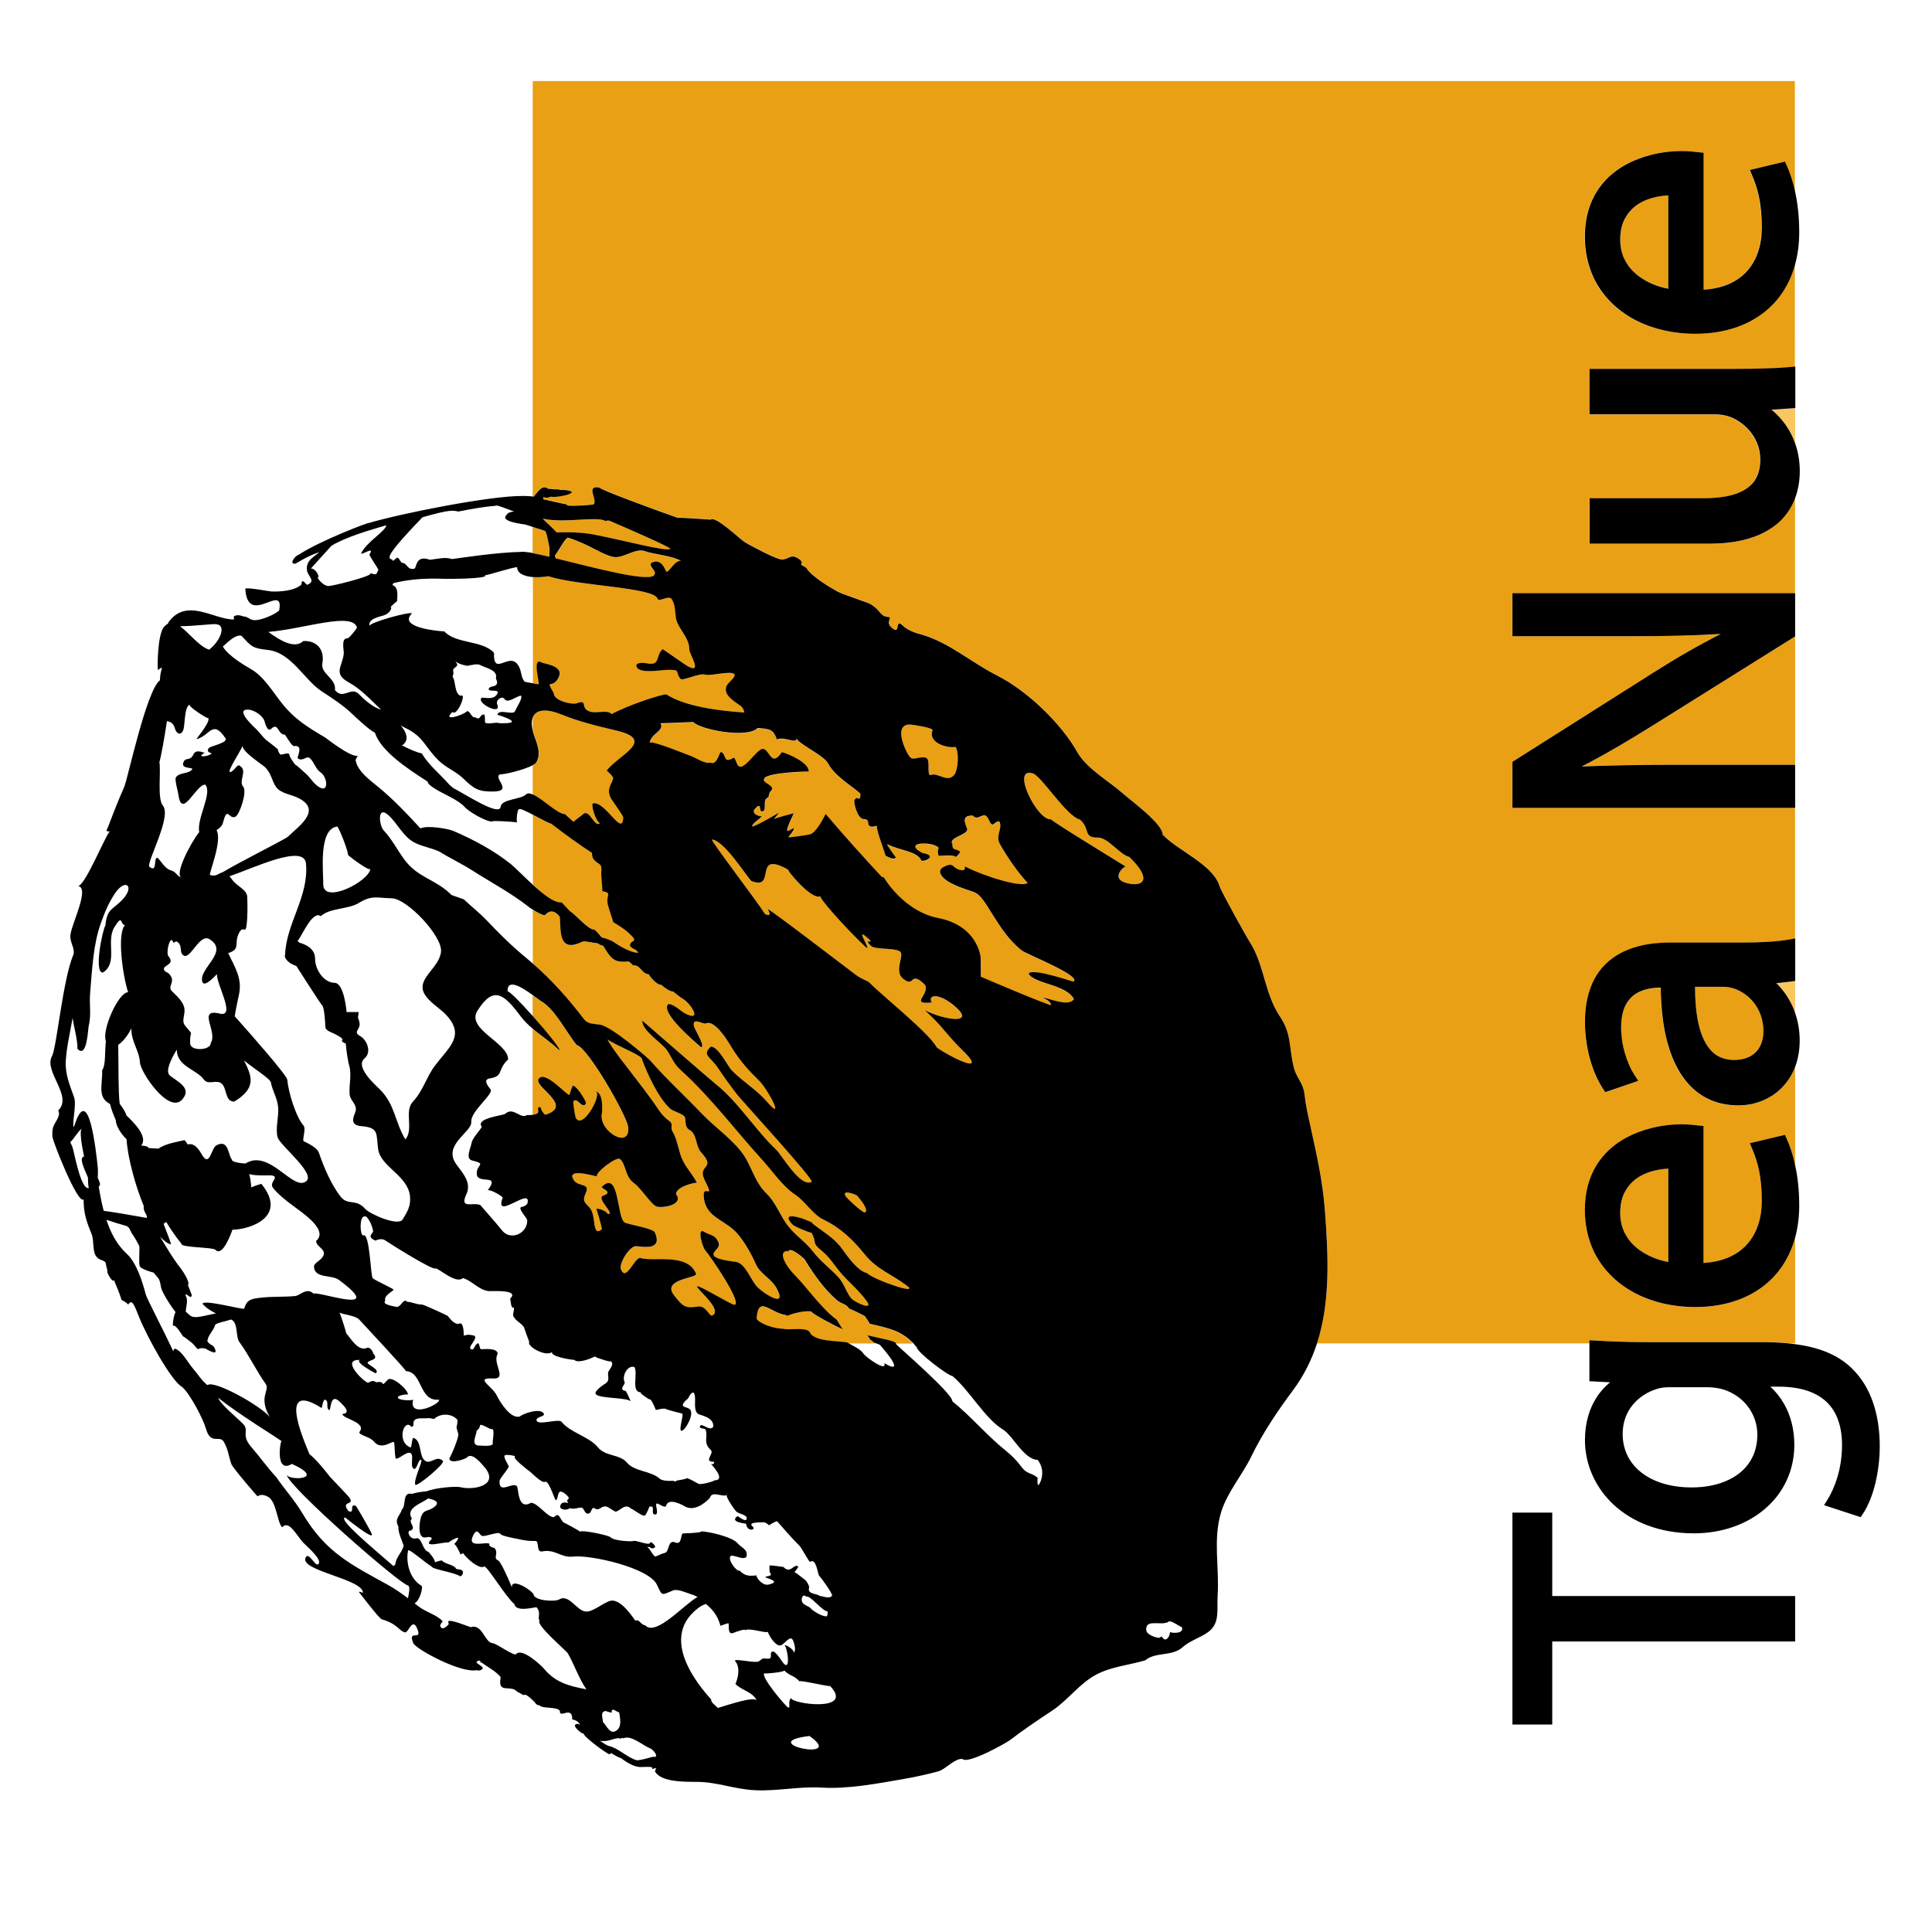 <?xml version="1.0" encoding="utf-8"?>
<!-- Generator: Adobe Illustrator 20.1.0, SVG Export Plug-In . SVG Version: 6.00 Build 0)  -->
<svg version="1.1" id="Ebene_1" xmlns="http://www.w3.org/2000/svg" xmlns:xlink="http://www.w3.org/1999/xlink" x="0px" y="0px"
	 viewBox="0 0 2126 2126" style="enable-background:new 0 0 2126 2126;" xml:space="preserve">
<style type="text/css">
	.st0{fill:none;}
	.st1{fill:#EAA014;}
	.st2{fill:#F8C760;}
</style>
<g>
	<path class="st0" d="M533.5,793.5c-0.2,5,12.5,0.2,15.5,2.1c33,1.2-1.8-9.3-1.8-9.2c1.9-7.4,17.5,1.3,19.6-4.3
		c1.2-3.2,8.7-13.8,6.4-16.8c-4.9,0.4-14.7,9.1-18.1,3.8c-2.8-4.3-10,1.2-8.1,5.7c5.7,13.6-24.6-2.2-16.7-7.3c5.4,0.2,12.2,2,16-3
		c5.8-7.6-9-2.5-8.6-6.5c0.3-2.9,6-2.5,7.7-4.1c4-3.5-1-6.6,0.5-9.4c0.3-7.8-11.5-9.6-16.7-12.5c-4.7-2.6-9.6,0-13.5-0.1
		c2.4,1.9-14.1-1.5-14.5-5c0,2,3.5,4.3,0.8,6.4c-6.9,5.3-1,3.1-4.1,11.2c3.6,3.8,1.9,20.6,9.7,20.9c5.7-2.6-4.9,23.3-9.9,17.9
		c-11.9,11,11.2,3.9,16.4-1c3.3,0.1,5,8.1,8.5,6.7c6.8,4.5,4.5-3.3,10.3-3.1C533.5,786.6,533.8,793.2,533.5,793.5z"/>
	<path class="st0" d="M432.2,617.4c0,0.3,4.4-3.8,4.5-3.6c2.1-0.4,4.2,5.3,5.3,5.6c6.1,0,5.7,8.4,13.7,6.5
		c2.9-0.7,0.8-15.7,17.3-9.8c9-1.1,17-3.3,24.1-0.8c6.6-0.8,50.6-7.6,75.3-7.8c1.2-0.4,3.8-0.3,7.4,0.2c2.6,0.2,4.8,0.5,6.3,1v-28.8
		c-4.4-1.4-7.7-2.5-8.2-2.6c-1.1-0.3-28.4-3-20.8-10.2c1-2.5,4.1-3.7,8.5-4.1c-9.1-3.3-17.5-6.9-19.9-6.6c-1.5,0.9-6.1-0.4-41.4,6.6
		c-6.2-1.2-8.7-2.6-39.5,6.3C412.7,623.4,432.1,612,432.2,617.4z"/>
	<path class="st0" d="M355.7,972.8c-0.4,23.1,50.5-2.8,51.9-16.8c-0.4,3.6-21.5-12.2-24.6-15.1c0.1-4.1-9.1-27.9-11.8-31.4
		C350.2,912,355.9,959,355.7,972.8z"/>
	<path class="st0" d="M586.2,802.9v-12.8C585.1,793.4,585,797.7,586.2,802.9z"/>
	<path class="st0" d="M685.7,1913c0.1-2.2-3.8,1.7-4.4-0.4c-8.1,0.7-9.9,3.5-18.6,3.3c-1,0-1.9-0.2-2.8-0.4c4.3,2.8,8,5.2,8.8,5.3
		c0.1,0.1,0.3,0.2,0.4,0.3c11.3,2.3,21.1,13.2,31.8,16c7.7-0.7,17-4,17.4-3.9c8,1.4,0.4-7.9-2.9-9.2
		C707.2,1920.7,694.1,1908.6,685.7,1913z"/>
	<path class="st0" d="M550.3,852.1c-7.9,4,14.6,18.4-6.6,18.9c-17,0.4-22-2.8-34-14.5c-7.5-7.3-18.7-11.6-26.8-19.5
		c-15.6-15.1-16.3-26.1-36.4-35.8c-1.8-0.9-3.6-1.9-5.4-2.9c5.1,6.2,8.5,12.9,5,18.4c-1.2,1.9-2.5,3-3.8,3.5
		c9.6,4.9,18.6,8.6,21.8,8.7c8.4,13.9,19.1,21.6,31,35.2c1.4,1,2.5,1.9,3.3,2.8c15.2,8,51.5,31.8,52.6,20.9
		c0.9-8.5,22.3-7.9,27.6-13.4c1.8-1.8,4.5-1.6,7.7-0.2v-32.1C577,847,556,852.3,550.3,852.1z"/>
	<path class="st0" d="M290.8,792.3c-2.7-5.5-11.8-12-19.1-11.5c-12.5,0.8,9.3,20.3,10.3,21.4c3.6,3.5,7.9,9.4,11,12
		c4,3.4,9.4,6.9,12.9,10.4c0.3,2.2,1.2,4.1,2.8,5.6c2.1,0.5,8.5-2.8,9.9-0.1c-0.8,1.4,5.4,10.3,6.7,11.6c-0.1-1.1,10.1,8.4,10.4,8.7
		c5.5,4.5,7.6,9.4,13,13.8c13.7,11.2,12.4-9.1,4-14.5c-5-3.2-7.2-11.3-11.3-15.2c-4.1-3.8-8,4.1-13.6-0.1
		c-1.2-1.6,6.8-14.5-3.8-13.6c-1.9,1.6-8.7-10.2-10.4-12.5c-7.7,0.7-7.1-14.3-15.1-6.4C293.8,806.5,291.2,793.3,290.8,792.3z"/>
	<path class="st0" d="M219.3,915.7c-2.8-15.7,15-43.3,6.6-52.3c-10.2-0.4-25.8,39.3-29.5,10.9c-0.4-3.2-4.1-15.7-2.9-18.4
		c2.9-6.4,14.8-3.8,18.1-9.5c1.4-2.4-14.7,0.4-8.9-9c2.3-3.8,6.8,0,10.1-7c3.1-6.6,10.5-2.1,12.7-2c-1.6,0.7-3,1.7-4,3.1
		c1.2,2.1,10.8-0.6,11.6-2.6c-4.5-0.9-5.4-2.9-2.9-6.1c4.7-2.6,21.2-5.7,17.9-10.6c-14.3-21.1-16.9-2.4-31.8,1.2
		c-0.9,0.2,14.8-17.9,13.2-23c-1.7,0.4-23.6-13.7-20.4-15.1c-6.5,1.8-5.2,23.3-7.5,28.5c-2.9,6.3-7.6,3.3-9.1-2.4
		c-1.8-6.8-5.9-7.1-8.7-7.9c-3,20.4-7,41.9-8.3,45.2c1.9,10.1-2.5,40.1,3.8,47.7c10.4,12.5-19.2,64.3-14.6,67.6
		c9.2,6.6,3.7-10.3,8.8-10.1c4.2,4,8.4,12.1,14.5,13.8c6.6,1.8,6.4,6.6,12.4,7.9C191.2,963.7,209.8,927.5,219.3,915.7z"/>
	<path class="st0" d="M358.4,811.9c0.2,0.1,27.6,21.8,35.5,19.9c-1.2,2.2-2.6,4.2-2.4,4.7c2.1,12.7,16.6,22.6,25.7,30.2
		c16.2,13.4,31.1,29.1,45.7,45c7.8-3.8,30.9,0.5,36,2.7c22.7,9.8,44.5,21.4,64,37c4.6,3.7,13.6,13.1,23.3,22v-76.9
		c-7.8-4-14.8-7.4-14.8-5.7c-1.6-2.5-3.8,11.7-2.3,14.3c-5.1-0.9-29.9-2.4-27.8-0.9c-7.2-0.3-25.6-11.1-30.1-16.2
		c-6.8-7.8-24.5-14.7-32.6-20c-5.3-3.5-7.9-5.6-8-7.8c-21.7-14-51.6-33.7-58-53.8c-6.2-2.8-21.8-17.6-24.5-20.2
		c-10.3-9.9-22.9-18.1-33.9-25.2c-19.5-12.7-33.3-42.8-59.5-45.7c-17-1.9-17.9-3.8-29-15.6c-6.4-1.5-13.5,5.7-20.5,11.9
		c5.9,10.4,25.2,21.5,31,24.8c14.1,8,23.9,24.9,33.8,37.3C324.4,791.7,339,800.4,358.4,811.9z"/>
	<path class="st0" d="M272,987.3c0.3,10.3,0.5,20.8-0.8,31.1c-1.3,10.5-3.9-1.8-9,9.9c-4.6,10.5,2.5,16.4-11.2,20.6
		c7.6,15.8,15.4,27.4,12.1,44.5c-1.4,7.2-3.6,16.1-4.9,25c17.7,19.8,57.4,65,57.8,69.7c1.2,13.6,9.3,40.7,18,50.7
		c2.4,2.8-0.7,13.1-0.4,16.6c0.1,0.9,14.8,5.8,17.3,13.4c5.4,15.8,13.2,34.2,23.4,47.6c8.4,11.1,17,2,27.5,14
		c4.8,5.5,36.3,19.6,41.2,11.6c5.5-9,9.2-15.2,8-26c-2.5-22.4-32.4-32-35-51.4c-2.4-17.2,1.2-23.7-18.7-25.3
		c-10.8-0.9-9.8-7.4-6.7-14.6c3.8-8.9-5.5-12.9-6-20.6c-0.7-10.2,2.5-21.9-0.5-31.6c-0.8-2.4-3.1-15.2-3.7-24.1
		c-2.7-1-5.2-2.4-3.9-3.7c2.5-2.5-12.8-8.9-12.8-8.9s-5.8-2.2-5.8-5.8c0-3.6-1.1-21.1-3.3-23.3c-2.2-2.2-28.6-43.6-28.6-43.6
		s-7.9-2.4-11.1-7.3c-1.3-1.7-2.1-3.8-1.3-4.9c1.2-34.8,26.5-64.3,23-100.6c-2.1-21.8-56.7,4.6-84.2,14.1c1,1.1,2,2.4,3.2,4
		C260.8,975.5,271.8,978.7,272,987.3z"/>
	<path class="st0" d="M407.9,631.3c-2.4-2.5,6.1,3.3,7-1c0.5-1,1-2,1.5-3c0.7-0.8-10.4-16.1-9.7-17.3c6.4-9.8-8.5,1.1-9.2-1
		c5.5-12.4,27.2-24.6,27.7-31c-16.8,5-43.2,12.3-60.3,22.5l-22.7,25.1c5.5-0.4,9.9,9.7,8.1,9.7c-2.8-1.4,4.2,9.1,11.2,9.6
		C365.3,645.1,406.5,634.9,407.9,631.3z"/>
	<path class="st0" d="M237,686.7c-4.7-0.2-23.2,2.2-38.3,2.3l-0.4,0.3c9.9,7.3,20.7,22.1,31.6,25.4C242,705.8,250.2,687.2,237,686.7
		z"/>
	<path class="st0" d="M407,688.7c-1.1-3.7,46.6-16.7,46.5-13.6c-15.4,15.3,28,19.4,35.7,19.6c13.2,14.1,41.5,9.4,54.7,23.5
		c-0.9,25.9,15.1,1.1,25,11.7c6.1,6.6,4,15.6,9,20.3c0,0,4.3,0.8,8.3,1.5V635.1c-9.6-0.8-17.1-4.1-17.1-10.7
		c-1.9-1.1-30.5,8.2-35.5,8.8c4.8,3.7-40.7,4-40,3.8c-2.3,0.7-29.6-2.9-60.7,4.8c-0.6,1-1,1.7-1,2.2c7.6,2.2,5,14.7,5.1,17.5
		c-0.9,0.7-4.8,4.2-7.4,6.6c2.3-0.6,0.9,6.4-7.4,9.2C417.6,678.7,404.6,680.9,407,688.7z"/>
	<path class="st0" d="M333.8,705.3c13.4-0.7,23.9,8.2,20.9,24.8c-2.1,11.4,15.4,16.3,13.9,29.2c9.2,11.3,17.8-4.6,26.3,4.4
		c5.5,5.8,15.5,14.7,24.4,17.1c-11.5-11-22.4-22.9-35.7-30.1c-17.6-9.6-6.5-18-5.3-31.7c0.3-3.4-3.3-17,4-16.7
		c1.2,0.7,10-10,10.5-11.9c-5.2-17.5-57.6,1.5-97.5,4.9C309,705.3,324.3,714.2,333.8,705.3z"/>
	<path class="st0" d="M203.8,1425.6c3.4,4.8,0.6,11.6,0.3,17.9c0.7,0.5,1.4,1.1,2.1,1.7c2.7,2.4,4.1,4.3,9.9,4.1
		c4.7-0.2,13.3-2.4,21.2-4.1c-5.2-2.4-10.1-5.5-14.7-10.4c0.2-5.5,45.2,6.9,45.8,5.2c2.9-9.4,6.5-10.9,20-12.2
		c12.1-1.2,23.7-0.5,35.9-1.6c5.8-0.5,12.6-10,20.4-2.7c6.1-2.8,81.5,24.8,28.1-15c-8.3-6.2-26.7-1.2-27.6-14.5
		c-0.3-4.3,8.1-6.8,10.4-12.4c3.1-7.3-8.2-9.5-8-16.1c8.7-7.3,0.5-17.2-5.5-22.8c-13.2-12.6-29.9-20.9-41.7-35.2
		c-5.2-6.3,6-11.3-0.1-13.7c-3.3-1.3-18,0.7-26.4-1.8c1.1,2.9,1.9,8.6,2.3,14.6c2.8-1.3,6.4-2.6,11.1-3.9
		c29.3,35.8-11.6,50.2-31.8,50.5c-5.5,15.3-12.9,28.4-18.7,22.1c-2.7-2.9-38.8-2.3-37.4-6.7c-0.5-0.5-9.9-11.9-16.8-24
		c-1.1,0.7-2,1.5-2.9,2.1c4.6,11.4,8.8,22.7,8,22.6c-3.9-0.8-7.9-4.4-11.9-8.4c7.2,11.8,14.3,23.9,20.9,32.3c2.3,2.9,13,17.6,9.8,21
		c0-0.5,4,10.2,4.2,10.8C210.4,1431.4,204.2,1420.9,203.8,1425.6z"/>
	<path class="st0" d="M96.8,1295.8c-4-9.7-10.4-22.1-4.3-23.1c-2.8-13.6-5.4-29.5-2.3-30.6c-2.9,0.8-7.9,9.7-12.9,14.9
		c1,1.9,1.8,3.6,2.3,4.9c2,4.9,8.9,47.3,18.1,45.5C96.9,1304,96.8,1299.2,96.8,1295.8z"/>
	<path class="st0" d="M666.4,1882.9c-6.3,0.9-3.1,7.4-2.9,12.1c4.3,4.3,8.2,15.3,15.7,8.7c5.3-4.7,3-13.1,2.2-19.1
		c-2.2-1-4.2-2.1-5.9-2.9C668.7,1881.7,679.6,1887.4,666.4,1882.9z"/>
	<path class="st0" d="M582.6,1476.4c0,0.2-6.2-16.7-5.6-15.8c-4-5.7-7.7-5.8-11.5-11.7c-1.9-2.9,1.1-7,0.1-10.5
		c-3.1,2.9-3.5-8.6-4-9.6c11.1-10.3-21.3-8-23.2-8.2c-11.4-1-19.1-11.9-28.9-14.4c-7.4,6.9-25.4-10.1-29.9-10.6
		c-2.9,2.7-51.5-28.1-55.4-30.8c-3.2-2.2-7.2-1.5-11,0.2c-11.5-5.4,0-7.8-2.9-12.2c0.1-2.3-5.4-16.1-9.1-14.4
		c-5.7-0.1-5,20.8-1.3,20.9c7.2-4.1,8.3,46.6,10.4,46.7c-1.1,1,21.9,11.3,22.9,12.9c0.7,1.1-11.4,6.4-9,12.3
		c-4.8,4.5,12.4,6.5,13,6.8c5-0.9,6.7-10,11.1-5.7c5.7,0.1,10.3,3.2,16.1,3c2.2-0.1,28.3,12.3,28.3,12.4c3,3.3,6.2,8.9,12.1,9
		c6.3-4.2,5.8,12.8,5.7,12.8c3.1-0.5,4-1.7,10.8-0.1c6.3,1.5-5.7,11.8-3.5,14.3c3.1,3.7,4.9-2.8,5.7-3.6c5.2-6.1,3.3,2.9,6,4.4
		c3.4,0.1,18.6-1.9,18.3,5.3c-6.2,10,11.4,27.8-5.2,26.9c-20.7-1.1-0.7,8.4,4.2,18.6c3,6.2,15,26.5,25.5,23.2
		c3.4-3.2,22.8-9.8,26.3-3.1c1.6,3.2-7.8,3.3-8,6.8c-0.4,7.3,24.4-1.9,27.6,2.2c9.6,12.1,30.2,16.1,39.7,27.8
		c8.7,10.7,24,7.5,32.1,17c9,10.6,26.8,8.9,36.6,18.2c2.6,1.7,8.4,2.3,14.7,1.9c0.5,0.5,1.2,0.8,2.1,0.7c0.2-0.1,1-0.5,2-1.1
		c4-0.5,8-1.3,11.2-2.5c4.3,1.7,9.1,4.6,12.4,6.3c2,1,15.3-2.1,17.5-3.9c13.4-0.3-3.9-17.7-3.9-18.1c2.3,0.8,3.5,0,3.4-2.3
		c-12.7,0.3,0.7-9-3.7-13.1c-8.9-8.2-2.7-13.6-5.6-22.2c-0.7-2.2-9.8-0.7-5.1-5.1c4.1-0.1,9.6,6.6,13.5,1.8
		c1-11-15.4-12.6-17.2-14.4c-5.8-5.6-0.5-18.2-4.5-23.2c-4.3,0.1-5.5,7.4-7.2,7.4c-11.8,11,2.3,6.7,4.3,12.9
		c2.4,7.8-9.2,25.4-11.2,21.1c-1.4-3,2.5-13.8,1.9-18.2c0,0-16.5-4-18.7-5.3c-1.3-0.7-5.6,0-10.6,1.3c-1.7-4.5-5.4-12.8-7.3-11.9
		c0.9,1-12.3-7.6-9-7.6c-11.4,0.1-3.2-20.4-7.2-27.7c-7.6-2.9-14.4,9.8-10.7,16.9c-0.1,3.3-6.9,7.9,0.9,9.3c0.8,0.2,5.5,10.9,5.8,12
		c-1.4-5.1-35.6-3.1-38.7-8.7c-1.9-3.4,9.8-10.8,10.8-11.5c5.8-3.6,1.4-9.6,3.3-13.2c2.1-4,6.7-8.1,2.1-11.8
		c3.5,3-15.8-3.2-17.2-4.7c-4.9,2.7-18.7,7.9-22.6,3.7c-3.9-0.1-26.3-3.6-24.4-8.7C601,1493.7,579.3,1481.5,582.6,1476.4z"/>
	<path class="st0" d="M494.4,1604.9c2.1-2.7,10.9-23.6,9.8-26.9c-3.6-11.3-1.2-4.3-0.8-15.2c-6-7.3-18.5-8-25.9-1.1
		c-7.3-1.8-5.1-0.5-14.6-0.8c-13.2,0.4-4.5,9.5-10.5,9.3c-7.6-9.9-16.6,16.6-0.8,22.8c1.6,0.6,1.4-11.3,3.5-10.5
		c8.5,3.1,6.1,17.4,10.9,23.5c6.6,8.3,13.7-5.7,21.3,1.8c2.9,2.8-29.2,29.3-30.4,26.2c-1.9-4.9,6.1-20.8,6.9-26.8
		c-3.6-3.9-5.1,13.4-9.4,8.6c-2.5-2.8-0.1-11.1-1.3-14.7c-2.4-7.1-13.4,4.5-17.3,4.3c-1.6-0.1-1.4-16.1-2.3-18.1
		c-1.1-2.6-13.7,9.6-22-0.7c-4.4-5.5-16.3-6.8-16.2-10.4c9-10.9-18.8-14.8-18.6-20c10.3-1.1,1.1-9.5-2.5-13.1
		c-11.7-11.9-9.9,10.5-12.2,8.8c-3.2-2.3-1-7.4-2.4-9.7c-4.1-6.5-5.2,6.8-5.8,7.4c-48-30.4-21.2,31.8-13.4,50.7
		c8.3,6.6,18.4,19.5,22.9,25.4c-0.2-0.3,21.7,22.6,20.8,22.2c7.1,9.7-9.9,2.6-0.8,15.1c7.8,3.5,0.2-9.2,8.4-5.5
		c2.8,4.4,16.3,27.3,17.4,31.1c2,6.8-29.5-18.6-29.5-18.6c-8.1,1.9,30.4,33.6,53.5,53.7c0.3-0.7,0.9-1.3,1.8-1.8
		c0.5-8.4,7.4-13.1,9.2-20.9c-1.5-4.6-6.4-14.9-5.8-21c-5-8.8,2.2-11.9,3.7-18.6c5.4-4.2-0.2-19.9,11.5-17.3
		c2.4-1.1,10.2-2.5,15.7-2.8c11-4.3,32.9-5.7,37.2-4.6c14.8,3.7,44.3-1.9,26.1-22.7c-2.8-3.2-13.2-16-18.5-10.2
		C511.9,1605.9,494.2,1611.6,494.4,1604.9z"/>
	<path class="st0" d="M654.5,1492.6c0.2-0.1,0.4-0.2,0.5-0.3C654.5,1492.3,654.3,1492.4,654.5,1492.6z"/>
	<path class="st0" d="M581.3,997.7c-19.7-15.3-40.7-26.3-61-39.3c-13.7-8.7-25.2-13.9-36.4-20.9c-9.3-4.5-19.5-5.7-28.3-10.4
		c-12.1-6.5-18.2-20.8-28.1-29.8c-12.7-11.5-10.6,11.2-5.2,16.8c8.7,9.2,14.9,21.3,22.3,31.5c15.2,20.9,34.7,21.8,52.3,39.5
		c4.5,1.6,9.1,3.2,13.6,4.8c8,7.7,16.6,14.3,24.3,22.3c14.7,15.4,28.7,29.3,45.1,42.8c2.1,1.7,4.2,3.5,6.2,5.3v-59.2
		C583.4,999.4,581.3,997.9,581.3,997.7z"/>
	<path class="st0" d="M244.9,905.9c-0.7,2.6-3.4,5.2-6.9,7.6c6.7,11.7-8.9,48.6-7.2,49.2c6.8,2.4,9.8-2.1,13.6-2.8
		c19.3-11.6,69.3-36.5,71.9-39.1c12.2-11.8,39.4-30.1,10.1-43.5c-6.8-3.1-17.7-4.6-22.6-11c-5.1-6.8-5.1-14.9-12.4-22.1
		c-2.8-2.7-25.2-17.1-24.8-23.5c-2.2,6-17.4,28.3-13.8,28.7c3.6,0.4,7.9-8.4,10.1-7.2c10.3,5.4-1.4,16.6,4.6,23.7
		c4.2,4.9-4,30.7-8.9,32.8C251.3,902,250.4,885.7,244.9,905.9z"/>
	<path class="st0" d="M890.7,1910.3C828.7,1917.8,932.8,1939.6,890.7,1910.3L890.7,1910.3z"/>
	<path class="st0" d="M572.8,1118.4c-18.5-24.9-29.9-33.6-47.4-6c-12.9,20.4,34.4,35.4,33.7,53.7c-12.6,11.7-4.2,18.2-20.2,20.8
		c-9.3,1.5,1,11.6,1.2,12.4c1.9,6.2-22.3,24.1-21.5,35.4c0.9,11.4-32.1,25.2-16.4,46.8c6.6,9,17.1,20,11.1,32.7
		c-8,17.2,6.7,8.6,15.2,12c-0.1,0.1,20,22.7,23.6,27.5c9,12.2,27.9,4.5,28.1-10.2c0.1-3.5-10.9-13.3-6.6-15.1
		c2.6-0.3,4.8-1.5,6.6-3.4c6.3-20.8-37.2,20-27-6.8c-1-2.5-15.3-9.9-16.6-8.1c14.6-19.2-10.7-6.1-11.9-17.7c-1.1-11,12-11-5.2-15.2
		c-7.7-1.9-1.5-13.9-0.4-19.8c1-5.4,11.2-15.7,11-17.3c-7-9.7,23.6-12.4,25.7-14.2c9.5-8.3,16.6,6.2,24.3,1.3c2.5,0.1,4.5,0,6.1-0.1
		v-94.7C581.2,1128,576.6,1123.5,572.8,1118.4z"/>
	<path class="st0" d="M558.5,1091.7c-0.2-3.3,13.6,10.7,27.6,26.5v-23C574.9,1087,557.4,1075.7,558.5,1091.7z"/>
	<path class="st0" d="M328.6,1033.9c-0.3,0.4-0.7,0.9-1.2,1.6l2,2c0,0,17.2,3.6,17.2,17.2c0,13.6,10.6,26.9,21.4,26.9
		c10.8,0,13.3,32.2,13.3,32.2h13.3l-0.8,6.4l0,0c0.6,0.9,1.2,2.6,1.7,5.2c1.5,8-7.9,9.9,0.7,14.8c7.5,4.2,13,17.8,4.9,24.5
		c-11,9.1,10.8,28.4,16.6,34c17,16.7,16.6,35.9,28.3,55.3c9.6-11.8-1.9-31,8.5-41.9c10.7-11.3,14.8-27.1,24-39.3
		c15.3-20.4,33.4-32.7,12.9-55.3c-7.1-7.9-19.9-14.8-24.8-24.4c-8.4-16.3,16.7-27.6,18.6-45.7c1.8-17-37.4-58.4-54.2-58.8
		c-15.6-0.3-21.7-3.8-36,5c-12.1,7.5-32.1,5.3-42.2,14.7C344.5,1001.6,333.1,1027.7,328.6,1033.9z"/>
	<path class="st0" d="M524.6,1574c-0.2,5.1-7.2,16.8,2.7,16.6c1.8,0,17.2,1.9,14.8-3.3c0.1-3,2-11.9,0.1-14.8c-3,0.5-5.9-2-8.5-3.2
		C524.7,1565.2,531.1,1570,524.6,1574z"/>
	<path class="st0" d="M189,1034.1c-3.5,0.6-5.9,15.1-3.7,17.7c8.8,10.2-7.9,9.9-4.4,15.7c2,3.2,4.2,1,7.6,7.2
		c3.2,5.8-2.8,10.3-0.3,14.4c2.1,3.4,11.4,9.4,14.3,18.3c2.6,8.1-3.6,15.2,1.4,21.2c10.6,12.6,4.5,3.8,5.5,19.7
		c0.6,8.5,22.8,7.5,22.6-0.8c8.1-12.4-15.6-38.4,10-32.3c18,4.3-3.8-32.3-3.2-43.5c-0.6,0.6-13.7,15.4-16,8.6
		c-4.9-14.6,30.2-33,8-46.9c-11.1-6.9-20.7,22.1-28.5,17.9c-5.9-3.1-0.4-12.1-8.2-15.6c-2.1,0.8-2.7,1.5-2.9,1.7
		C191.2,1037.3,191,1036.2,189,1034.1z"/>
	<path class="st0" d="M337.2,1299.9c10.5-8.5-28.6-39-31.4-48.1c-2.9-9.3,1.4-23.2,0.5-33.1c-0.9-10.4-6.3-17.8-8.1-27.7
		c-0.7-3.9-18.9-15.2-29.5-24c8.6,17.4,14.1,30.1-10.7,45.3c-11.4,0.2-7.2-17.6-16-21.1c-5.8-2.3-13.2,2.8-17.6-3.3
		c-8.2-11.2-29.4-13.9-29.7-32.7c-4.2,6.7-13.7,23.3-7.6,28.4c7.9,6.7,24.9,13.4,13.7,26.3c-14.7,16.8-46-29.8-46.6-40.7
		c-0.7-13.1-9.9-23.2-9.4-37.6c-4.1,8.5-10,15.4-14.5,18.2c0.3,21.6,0,53.1,1.6,64.8c4.1,5.7,6.6,9.6,7.5,13
		c7.6,7.3,24.4,23.4,16.1,33.1c4.4,0.1,8.8,1.3,8.1,2.7c2.2,0.1,7.2,0.5,11,0.7c6.8-5.4,23-8,28.7-9.4c1.5,1.6,2.6,3.2,3.5,4.8
		c9.6-2.7,14.6,10.5,17.4,13.9c7.2,8.8,8.5-10,14.2-13c13.6-7.3,12.6,11,17,15.7c-0.8,2.2,7.5,4.1,15,4.3
		C296.7,1263.7,322.6,1311.6,337.2,1299.9z"/>
	<path class="st0" d="M438.3,1538.4c2.5,2.8,16.2,2.6,16.5,1.5c-5.9,21.8,31,4.7,28.3,0.1c-22.3,2.3-17.7-30.7-36.4-31.4
		c0.9-0.9-45.9-50.7-51.1-56.5c-4.6-5.1-19.7-5.8-21.9-8c0.8,1.2,8.2,23.8,7.2,22.7c4.4,4.3,12.8,20.8,23.2,16.2
		c2.8-1.3,6.7,4.1,6.6,6c7.3,7.8-5,6.9-6.1,10.4c-0.6,1.9,14.8,8.2,8.7,11.6c-3-1.7-22.3-11.9-17.4-14.7c-23-0.8,8.6,27.9,9.7,24.9
		c3.1-1.4,5-2.8,8.5-0.3c12-2.2,3.2,7.3,12.7-2.8c4.4-4.6,22,10.2,22.4,16.2C449.1,1533.6,435.5,1535.2,438.3,1538.4z"/>
	<path class="st0" d="M799.7,1645.4c0.4-0.2,0.7-0.4,1-0.7C800.1,1644.6,799.8,1644.9,799.7,1645.4z"/>
	<path class="st0" d="M1285.2,1785.1c0,0-4.5,1.1-4.5,1c-9.7,0.8-19.9-2.7-19.4,7.5c0.2,5.1,10,8.3,13.9,8.6
		c-0.1,0.6,3.1-1.9,3.3-1.4c3.8,7.1,8.7,0.6,9-4.9c4.5,1.7,15.9,1.3,13-5.5C1296.7,1789.3,1287.1,1781.3,1285.2,1785.1z"/>
	<path class="st0" d="M886.9,1756.9c-3.6-3.9-6.3,3.3-3.9,6.6c2.6,3.6,7.1,3.8,9.2,6.5c2.2,2.7,13.9,9.9,17.8,8.4
		c0.6-1.7,0.8-3.4,0.6-5.2C904.6,1773,892,1755.3,886.9,1756.9z"/>
	<path class="st0" d="M986,1479c4.5,4.8,62.2,54.3,62,63c21,17.1,37.4,37,58,53.7c7.2,5.8,12.5,11,18.2,18.7c6,8.1,10.8,6,17.6,11.7
		c-0.1,1.4-0.8,11.5,2,6.7c4.5-7.9,4.3-18.8-2-26.3c-15.3-0.7-27.1-26.7-38.1-33.4c-20.1-12.4-36.4-42.7-55.6-58.9
		c-4.8-0.2-39.4-26.4-39.2-31.6c-1.4-1.5-2.8-2.9-4.1-4.2H986C986,1478.6,986,1478.8,986,1479z"/>
	<path class="st0" d="M625.7,1653.8c-4.3-5.3,5.3-2.6-2.8-9.4c-9.8-8.3-7.4,3.5-10.5,6.5c-1.5,1.5-7.2-20.8-11.9-20.4
		c-3.5,3.3-17.3-12.1-18.1-11.8c-0.7-0.8-19.2-14.4-15.1-15.9c-1.1-1.2-8.7-2-10.8-1.5c-3.8,1,3.8,11.2,3.8,12.7
		c-2.2,4.7-10,12.8-10.2,15.9c-0.9,14.9,14,0.8,19,5.5c2.3,2.2,0.5,27.1,15.6,18.4c7.7,0.3,17.6,15.7,25.1,15.9
		c6.3-5.9,5.6,0.3,10.6,5.6c0-0.4,18.4,9.7,18.4,10.1c3-2,31.8,4.2,33.4,6.2c2.9,3.6,20.2,5,25.3,4.2c1.6-1.5,15.6,4.7,18,2.5
		c0.2-4.4,8.5,4.8,5,4.6c-3.3,3.1-5-2.2-8-0.3c1.6-1,7.1,10.8,9.1,10.2c2.5-0.7,6.7-3.2,10.2-3.9c5.7-1.1,2.9-15.3,11.8-11.5
		c7.4,2.9,5.6-8.4,8.1-10c0,0,22.6-0.7,20.1-2.3c9.4,0.3,34.4,6.3,40.3,13.2c3.4,4.1,9.1,6,9.9,10.6c2.2,12.1-15.2,0.3-17.8,3.6
		c-3.1,3.9,6.5,17.1,10.4,16c6.5,7,12.5,5.4,18.7,5.1c-2.3,0.1,5.2,11.8,12.8,10.1c15.6-3.5-3.6-7.2-3.6-8.2
		c1.8-1.7,9.2-0.5,4.9-5.5c-0.1-0.9-0.5-7,0-7.4c0.4-0.3,14.7,1.5,15.1,1.7c8,8.6,11.9-5,16.4-0.2c-1.2,2-2.7,4-4.2,5.8
		c0.1-0.2,11,8,12.3,9.2c1.1,1.1,5.1,7.1,3.4,9.4c-0.2,6.2,9.2,5,12,7.7c4.1,0.1,10.5,3.8,13.7-0.4c0.1-2.9-12-19.5-14.5-22.2
		c-1.5-1.6-3.1-19.7-9.8-14.9c-1.6-0.4-9-15.2-11.9-18c-7.8-7.6-16.2-17.4-24.4-26.7c-1.7-0.1-7.7,3.8-9.4,4.7
		c1.4-0.9-4.3-3.6-4.6-3.5c-0.9,0.1-19.2-0.8-13.2,4.3c5.1,4.3-6.2,6.7-6.9-2.8c0.2-0.2-19.4-1.5-9.3-8.4c0.4,0,11.2,9.3,9.9,1.1
		c-2.8-3-7.5-3.6-10.6-5.4c-1.6-0.9-11.9-15.4-11.4-18.7c-5.1,2.3-16.3-5.3-18.4,3c-6.7,7.1-17.2,14.2-26.6,9.9
		c-1.4-0.6-19.2-11.8-21.8-0.7c-2.6,2.4-10.6-5.8-10.7-2c-0.9,0.8,4.1,13.9-2.9,10.6c-2.5-2.7,2.2-10.1-5-7.9c1-0.3-3.2,8-4,9.1
		c-2.2,3-13.7-7.2-15.7-7c-6.3-6.8-12.2,2.3-16.8,3.1c-1.7,0.3-10-7-12.3-5.6c-4.6-0.2-5.7,5.6-11.9,1.6c-1.9-1.2-3.1,4.6-4.5,5.5
		c-5.3,3.3-6.3-5.3-8.6-5.8c-3.3-0.7-8.6,2.2-13.4,0.5c-2.3,2.2-8.7,2.5-10.6-0.9C616.7,1650.1,625.7,1654.7,625.7,1653.8z"/>
	<path class="st0" d="M950.5,1490.3c2,3.1,26,20.6,22.5,9.9c11.7,7.2,18.7,6.9-4.9-20.2c-1.4-0.5-2.7-1-3.9-1.5h-30.2
		C940,1482,946.9,1484.7,950.5,1490.3z"/>
	<path class="st0" d="M1823.3,1528.5L1823.3,1528.5c-10.5,3.3-19.9,9.3-26.7,17.6c-6.8,8.3-11,18.9-11,32c0,8.6,1.8,16.4,5.2,23.5
		c3.4,7,8.4,13.2,14.8,18.4c13,10.4,32.1,16.9,56.1,16.9c15.2,0,29.3-2.9,40.8-8.5c11.5-5.6,20.4-13.7,25.7-24.4
		c3.6-7.2,5.6-15.6,5.6-25.4c0-10.9-3.4-21.2-9.7-29.8c-6.2-8.6-15.3-15.5-26.7-19.4c-5.9-2-13-2.8-19.2-2.8h-38.8
		C1833,1526.5,1827.8,1527,1823.3,1528.5L1823.3,1528.5z"/>
	<path class="st0" d="M593.5,1783.4c-2.8-3.3,2.2-8.2-3.3-14.7c-1.1-0.6-22.8,5.9-24.3-3.3c-10.1-8.7-29.6-41.5-33.2-41.6
		c-4.9,3.3-17.4-6.5-23.4-14.6c-1.4,0.5-2.5,1.1-2.9,1.5c-0.4-2.3-5.9-12.7-7-11.4c13-14.7-6.8-1.8-6.5-1.8
		c-4.3-1.3-30.2,7.2-18-4.1c-0.6-3.6-6.8-1.2-8.9-1.6c-7.1-1.6-4.4-18.1-3-22.5c2.9-8.9,7.9-5.8,14.6-11c7.2-5.6,0-7.9-6.7-9.4
		c-7.9,5.8-25.4,10.5-17.9,22.3c-4.8,3.9,5.6,9.6-1.5,13.2c-4.7-1-1.5,10.5,6.1,8.4c6.6-1.8,6.7,13.3,13.6,14.9
		c4.6,5.3,6.4,7.8,7.3,11.4c3.5-1.4,7.7-2.2,7.5-1.9c3.1,4,14.2,4.7,15.6,9.2c0.1,0.4,6.2,0.3,7.3,2.5c1.5,3-2.4,7.2-3.8,5
		c-8.1-3.6-17.4-5-25.5-7.5c-3-0.9-4.6-1.8-5.2-2.7c-8.2-5.2-23.6-19-25.6-17.7c-2.4,10.7,0.1,30.4,14.8,39.1
		c1.7,1-1.2,15.6-7.7,19.3c1.6,1.2,3.2,2.4,4.9,3.7c6.9,5.2,15.6,7.7,22.2,12.6c6.8,5,2.2,3,1,8.4c2.4,5.8,7.3,0.7,9.6-1.9
		c-0.5-0.9-0.7-1.9-0.6-3.1c2-2.5,21.1,5.3,24.6,6.5c13-4.3,15.4,17.1,24.3,17.6c4.2,0.2,24.9,15.7,26,11.7
		c6.9-6.5,27.2,12.6,30.5,16.5c12.4,14.8,26.4,18.7,46.4,22.7c-8-11.4-14.6-30-20.7-40C622.7,1816.4,588.6,1787.6,593.5,1783.4z"/>
	<path class="st0" d="M857.8,1810.9c-5-0.5-11.2-10.2-13.1-15.5c1.2,3.4-21.7-5-24.9-0.9c2.3-2.9-10.8,1.7-11.8,2.2
		c-8.8,4.2-4.8-10-6.7-10.3c-2.9,0.8-5.7,1.8-8.5,2.9c-2.2-8.7-6.6-16.4-15.9-24c-2.9,0.6-7.3,2.8-13.5,8.6
		c-38.5,35.9,14.7,91,19.1,96.3c0.1,4.4,5.9,6.9,7.3,9.5c14-4.2,40.8-13.2,43-8c-4.1-9.8-16.8-11.3-23.5-18.5
		c1.8-3.9,6.5-17.8-0.6-25.4c0.1-3,23.1,3.2,26.7,0.3c6.2-5.2,4.5-1.9,11.2-2.8c3.4-0.5,0.1-6.6,3.1-7.6c4.3-1.4,10.8,12,13.8,14.1
		c7.1,5.1,1.9-22.7-0.6-20.9c2.3-1.9,13.2,6.7,10,8.1c4.3-1.6,0.4-13.3-1.2-14.9C868.2,1800.2,862.3,1811.4,857.8,1810.9z"/>
	<path class="st0" d="M841.2,1841.3c-5,3.4,24.4,37.7,26.1,37.8c3.3,0.2-1.1-6.3,3.4-10.5c-0.9,6.4,70.2,16.1,42.9-13.1
		c-4,0.3-33.5-6.9-33.8-5.2c-7.1-7.6-9.8-5-16.9-12C864.7,1840,840,1842.4,841.2,1841.3z"/>
	<path class="st0" d="M158.4,1327.5c-9-21.5-18-54.3-19-73.7c-6.3-6.2-11.7-14.8-11.9-21c-2.4-5.5-5.1-12.4-6.3-17.8
		c-14.3-7.5-8.2-20.3-8.7-37.1c4.1-5.7,2.8-20.3,4.1-32.2c-4.8-12,14-54.1,24.5-53.7c-6.1-18.6-12.3-64.6-3.4-73.9
		c-5.8,0-2-13.2-11.5,1.9c-10.1,16,4.3,39.2-12.8,50.3c-10.4,0.7-0.5-46.8,2.7-51.9c1.9-19,7.9-16.8,19-28.6
		c13.6-14.6,3-23.9-8.7-6.3c-7,10.6-11.1,20.6-15.4,32.7c-8.3,23.4-9.6,51.8-11.7,76.7c-1.1,13.6,1.5,23.2-1.6,36.3
		c-0.8,3.2-1.7,36.5-12.4,25c0.3-9.9-3.7-22.9-5.3-34c-2.7,15.8-6.6,31.9-7.5,47.2c-0.9,15.1,4.5,27,9.2,40.4
		c2.9,8.3-2.8,28.8-0.3,32.7c16.4-53.6,24.7,30.1,26.1,42.4c0.4,3.5,0.6,8.3,0.1,13.1c2.5,5.2,3.6,9.2,1.1,9.5
		c1.5,8.7,3.2,17.9,5.5,27c10.4,1.3,25.7,3.8,47.3,7.9C163.5,1338,157,1333.2,158.4,1327.5z"/>
	<path class="st0" d="M449.2,1744.9c-8.5-0.8-132.1-108.9-133.9-122.2c1.8,7,45,5.9,5.9-11.7c-18.9,11.4-12.7-26.1-11.3-25
		c-5.8-4.6-48.4-30.4-69.8-47.8c2.9,8.6,26.7,26.4,29.2,31.1c3.5,6.7-3.3,10.9,7.3,23.2c9.4,10.8,17.8,22.8,27.5,33.2
		c9.3,13.6,20.1,25.2,28.5,39.4c25.7,43.4,53.4,56.4,95.1,79.5c7.5,4.1,14.3,9.1,21.2,14.3C449.9,1753.8,451.5,1746.3,449.2,1744.9z
		"/>
	<path class="st0" d="M520.8,1688.9c-8.5,16.1,14.7,6.7,17.8,10c-0.1,0.5-0.3,1-0.5,1.6c1.6,1.3,3.1,2.7,5.7,2.7
		c5.6,6.3-2.3,10.9,4.4,14c2.4,1.1,9.4,16.1,14.9,29.4c-0.1-2.3,0.6-4,3.2-4.1c5.9-0.2,16.2,6.3,20.6,11.5c0.1,7.6,23.8,8.7,28.2,6
		c11-6.8,19.5,13.2,29.9,13.3c8.2,0.1,19.2-10.4,26.9-11.9c12-2.4,26.6,21.9,27,21.8c5.2-1.6,5.2,4.1,11,5.3
		c11.7,12.6,43.3-23.7,57.5-31.2c-2.2-1.3-4.4-2.3-6.6-2.9c-5.2-1.5-15.3-6.5-20.5-4.3c-14,6-11.7,5.5-17.8-6.7
		c-9.2-18.4-72.8-32.8-92.3-30.6c-13.3,1.5-19.2-8.5-33.8-5.7c-7,1.4-2.6-11.7-7.7-11.5c-6.5,0.2-12.3-0.7-18.6-2.1
		c-1.8-0.4-20-3.5-19.9-6c-2.3-2.4-16.1,3.7-20.2,2.4C527.2,1689.1,525.3,1680.5,520.8,1688.9z"/>
	<path class="st0" d="M296.8,1559.1c-12.9-22.3,0.6-29.2-4.4-36.2c-10.5-14.9-18.5-32-28.9-46.1c-4.6-6.3-1.1-21.1-9.1-24.9
		c-6.8,2.2-17.2,4-17.8,6.3c-1.1,4.8-7.8,11.7-7.9,15.5c-2.7,4.2,6.9,6.6,7.1,9.1c6.2,11.2-9.4,1.1-9.7,1.1
		c-12.1-2.1-4.6,5.4-13.5-5c-1.1-1.3-10.8-8.8-11.3-8.5c-0.1,0-8.1-13.9-10.7-11.5c-1.1,0,0.5-11.9,2.6-15.1
		c-7.4-9.6-15.3-22.9-16-27.3c-1.8-10.9-2.4-8.8-8.5-16.5c0.7,0.9-14.8-4-14.8-6.8c-1.6-1.5,0-20.9-0.7-22.3
		c-2.7-5.2-4.7-8.8-7-12.2c-0.1-0.1-0.1-0.1-0.2-0.2c-0.4-0.4-0.6-0.9-0.9-1.4c-1.8-2.5-2.4-7.1-6.3-8.2c-7.1-2-14.8-4.4-21.7-6.7
		c4.6,14.1,11.4,27.3,22.4,37.4c10.8,10,17.2,30.7,20.8,44.4c1.5,5.5,18,36.5,30.4,63c0.3-2.1,1-3.2,2.1-2.9
		c7.3,2.2,14.8,16.3,19.3,21.4c5.5,6.1,9.7,13.5,16.2,18.7c-0.2-0.2-0.1-0.2,0.2-0.2C235.7,1518.5,286,1546.3,296.8,1559.1z"/>
	<path class="st1" d="M586.2,89.2v456.9c0.5,0.1,0.9,0.1,1.2,0.2c3.6-4.2,9.1-14.2,15.8-8.6c0.9-0.4,7.4,1,8.7,0.5
		c3.9-0.3,5.2,1.5,7.5,0.6c25.9,2.2-7.1,9.5-13.3,7.5c-8.3,3.8-8.1-3-8.3,2.9c11.4,2.4,23.4,5.2,26.4,5.8c-4,3,31.4,0.1,29-0.3
		c4.9-4.6-9.3-21.1,6-18.5c3.1,3.1,57.9,23.4,86.6,33.4c7.8-0.2,33,1.9,36.2,2c5.2-4.9,33.2,22.5,38.5,25.4
		c9.4,5.1,27.5,14.8,37,17.9c8.3,2.6,11.4-5.7,19.2-1.5c7.9,4.2,5.2,6.4,5.1,7c-1.8-0.1,1,1.9,5.5,4.2c4.7,9,26.9,22.1,34.6,26.3
		c4.9,2.7,36.4,13.1,35.9,13.6c12.4,7.4,10,13.9,20.9,14.3c2.3,2.5-4.4,5.6,2.7,11.8c10.3,8.9,2.8-11.5,11.9-2.5
		c6.8,6.7,18.6,9.3,21.6,10.2c30.1,8.9,53.2,30.2,82.8,45.1c32.6,16.5,70.1,52.5,87.8,84.1c10.1,18,35,31.9,50.5,45.7
		c9.5,8.5,43.7,33.3,43.3,44.9c17,18.3,55.8,33,62.9,57.3c1.6,5.6,32.4,60.5,32.6,60.3c16.3,24.5,16.5,56.8,33.4,82.2
		c13.3,19.9,9.7,32.9,15.5,56.5c2.7,11.1,10.5,17.1,11.8,29.6c1.3,12.2,4,23.7,6.6,35.5c7.1,32.5,13.3,59.3,15.9,93.1
		c3.8,49.8,6.1,99.7-8.8,145.4c0,0.1-0.1,0.2-0.1,0.3h299.9v-3.6l5.7,0.3c15.6,0.9,32.8,1.8,58.9,1.8h125.2c11,0,21.1,0.5,30.4,1.5
		h6.2V1362c-3.1,11.3-7.7,21.6-13.7,30.6c-11.8,17.7-28.9,30.7-49.7,38.2c-13.9,5-29.4,7.6-46.3,7.6c-25.2,0-48.5-5.6-68-16.1
		c-19.4-10.5-35-26.1-44.2-45.9c-6.2-13.2-9.5-28.2-9.5-44.6c0-13.8,2.3-25.9,6.3-36.3c4.1-10.5,9.9-19.3,16.8-26.5
		c13.9-14.6,32.1-23,49.9-27.5c11.9-3,23.6-4.2,33.9-4.2c8.4,0,15,0.9,18.9,1.4l4.8,0.5v150.7c16.3-1.1,28.9-5.5,38.5-12.2
		c10.6-7.4,17.6-17.7,21.6-29.8c2.7-8.1,4-17,4-26.3c0-13.7-1.2-24.6-3.1-33.8c-1.9-9.2-4.6-16.7-7.6-23.8l-2.5-5.9l38.7-9.2
		l1.8,4.1c3.3,7.3,6.7,17,9.4,29.3v-108.4c-0.3,0.7-0.5,1.4-0.8,2.1c-3.7,8.9-8.9,16.5-15.3,22.5c-12.7,12.1-29.5,18.1-46.4,18.1
		c-10.3,0-19.9-1.7-28.6-5.1c-8.7-3.4-16.5-8.5-23.3-15.2c-13.6-13.3-23-32.6-28.3-57.1c-3.4-15.4-5.2-32.8-5.3-52.2
		c-4.5,0-9.9,0.4-15.2,1.7c-5.7,1.4-11.2,3.8-15.8,7.7c-3.1,2.6-5.8,5.9-7.9,10.3c-2.9,5.8-4.7,13.5-4.7,23.9
		c0,9.5,1.5,19.2,4.1,28.4c2.6,9.2,6.5,17.7,11,24.8l3.8,5.8l-36.4,12.5l-2.3-3.5c-6.1-9.5-11.1-20.9-14.6-33.4
		c-3.5-12.6-5.4-26.3-5.4-40.4c0-19.2,3.7-34.8,10.3-47.1c6.6-12.3,16-21.3,26.8-27.5c7.2-4.1,15.1-7.1,23.2-9.1
		c10.8-2.7,22.2-3.7,33.3-3.7h80.6c18.5,0,36.6-0.9,50.7-3.5l6.4-1.2V889h-311.1v-50.7l154.5-97.8c26.5-16.8,51.1-30.8,74.8-42.9
		c-30.9,2-61.4,2.5-98.2,2.5h-131.1v-47.4h311.1v-105c-0.3,0.7-0.5,1.4-0.8,2.1c-4.1,10.3-10.8,20.2-20.9,28.2
		c-6.7,5.4-14.9,9.9-24.8,13.3c-13.1,4.6-29.1,7.2-48.5,7.2h-131.5v-50h124.8c11.2,0,21.3-1,29.8-3c8.5-2.1,15.5-5.2,20.7-9.5
		c3.5-2.8,6.2-6.2,8.3-10.1c2.8-5.3,4.3-11.8,4.3-20c0-11.9-4.1-21.8-10.2-29.7c-6.1-7.9-14.3-13.7-22.1-16.9
		c-5.1-1.9-11.6-3.2-18-3.2h-137.7v-50h162.2c22.2,0,41.7-0.4,58.4-1.8l5.8-0.5V290.9c-3.1,11.3-7.7,21.6-13.7,30.6
		c-11.8,17.7-28.9,30.7-49.7,38.2c-13.9,5-29.4,7.6-46.3,7.6c-25.2,0-48.5-5.6-68-16.1c-19.4-10.5-35-26.1-44.2-45.9
		c-6.2-13.2-9.5-28.2-9.5-44.6c0-13.8,2.3-25.9,6.3-36.3c4.1-10.5,9.9-19.3,16.8-26.5c13.9-14.6,32.1-23,49.9-27.5
		c11.9-3,23.6-4.2,33.9-4.2c8.4,0,15,0.9,18.9,1.4l4.8,0.5v150.7c16.3-1.1,28.9-5.5,38.5-12.2c10.6-7.4,17.6-17.7,21.6-29.8
		c2.7-8.1,4-17,4-26.3c0-13.7-1.2-24.6-3.1-33.8c-1.9-9.2-4.6-16.7-7.6-23.8l-2.5-5.9l38.7-9.2l1.8,4.1c3.3,7.3,6.7,17,9.4,29.3
		v-122L586.2,89.2L586.2,89.2z"/>
	<path class="st1" d="M1821.7,1384.8c4.7,1.7,9.5,3,14.1,3.9V1286c-5.6,0.3-11.6,1.1-17.5,2.8c-7.3,2.1-14.3,5.4-20.1,10.1
		c-3.9,3.2-7.2,7.1-9.7,11.8c-3.4,6.3-5.5,14.1-5.6,24.1c0,6.8,1.2,12.8,3.2,18.1c2,5.3,4.9,9.9,8.5,14
		C1801.7,1375.1,1811.5,1381,1821.7,1384.8z"/>
	<path class="st1" d="M1908.5,1166.4c8.6,0,15.1-2.1,19.9-5.5c4.8-3.3,8.1-8,10.1-13.6c1.3-3.8,2-8,2-12.5c0-12.9-4-23.1-10.1-30.9
		c-6-7.8-14.2-13.3-22.3-16.1c-3.5-1.2-7.5-2-10.7-1.9h-32.1c0,0.3,0,0.6,0,0.9c0,11.3,0.7,22.8,2.5,33.4
		c1.8,10.6,4.8,20.1,9.1,27.6c2.9,5,6.3,9.1,10.4,12.1C1892.8,1164,1899.5,1166.4,1908.5,1166.4z"/>
	<path class="st2" d="M1954.5,1081.9c5.8,5.7,11.2,12.6,15.5,20.6c2.1,3.9,3.9,8.2,5.4,12.6v-35.7L1954.5,1081.9z"/>
	<path class="st1" d="M592.9,753c1.4-1.3-7.3-29.4,2.7-24.4c0.6,1.8,25.5,2.9,19.6,16.2c-6.7,14.9-15.8,0.3-5.5,18
		c-0.3,8.4,20,13.1,25.5,11c12.9-4.8,2.4,5.7,14.8,9.4c6.7,2,17.8-1.9,22.5,1.8c0.3,0.2,0.6,0.5,0.9,0.7
		c18.4-9.8,54.4-21.8,60.2-21.6c20.1,13.3,58.7,18.3,85.8,19.9c-0.9-3-2.1-5.7-4.3-7.3c-6.6-4.7-24.8-14.6-11.5-26.8
		c18.7-17.1-20-5.1-27.1-7.5c-6.6-2.2-25.1,7.2-27.3,4.7c-7.2-8,2-10.5-16.4-9.9c-6.1,0.2-28.3,4.1-31.9-3.1
		c-3-6.1,9.2-4.5,11.2-4.2c15.4,3.1,9.2-8.5,17.3-15.6c0.1-0.1,25.2,17.5,27.6,18.8c17,9.2,1.5-13.7,1.7-18.6
		c0.4-12.9-13.1-23.1-14.8-35c-1-7-0.5-12.8-4.1-19.6c-3.3-6.2-14.6,3.4-16-1.1c-4.1-12.6-86.2-13.8-120.3-24.7
		c-5.7,1-11.7,1.4-17.1,0.9v116.7C589.6,752.4,592.9,753,592.9,753z"/>
	<path class="st1" d="M594.5,1218.3c0.9,3.4,2.7,6.3,5.3,8.7c32.6-9.9-13.4-30.9-7.1-39.7c7.1-10,31.7,19.4,33.9,17.7
		c0.9-3.4,2-6.7,3.4-10c3.9-1.3,14.8,16.5,14.7,19.2c-3.5,7.9-10-7.6-13.8-2c-0.7,1.1,1.9,16.4,2.3,17.3c7,16.7,31.2-27.5,21.5-28.1
		c9.1-0.1,8.2,19.8,7.4,25c-3,19,31.8,39.4,29,13.8c-1.3-12-44.5-87.9-56.6-90c-11.7-14.4-24.1-40.1-39.8-48.7
		c-1.1-0.6-4.5-3.2-8.6-6.3v23c15.9,17.8,32.2,37.8,29,37.7c-8.2-8.4-19.2-15.4-29-23.7v94.7C598,1225.8,587.7,1219,594.5,1218.3z"
		/>
	<path class="st1" d="M787.6,1362.3c8.6,10.5-0.9,11.7-2.4,17.5c-1.6,6.3,21.3,8.3,24.8,8.9c10.7,1.8,16.5,21.2,23.9,28.2
		c7.3,7,32.6,23.3,21,1.3c-5.8-11.1-18.6-16.4-23.2-27.1c-4.9-11.4-14.9-29.2-24.1-37.4c-14.1-12.7-31.4-15.5-33.2-36.8
		c-1.3-15.2,13.1,5.5,1.2-17.8c-9.2-18.1,13.2-11.8-3.8-30.6c-6.7-7.4-4.4-20.4-13.2-25.1c-4.9-2.7-4.1-8.9-4.7-13.2
		c-0.6-4-12.9-7.2-15.7-9.5c-13.9-11.6-27.6-43.1-32.2-56.2c-3.8-4.5-24.1-12.1-37.5-20.4l1.5,2.5c5.9,9.9,12.8,18.5,20.4,28.4
		c12.1,15.8,24.5,31.5,35.2,47.5c3.1,4.7,6.9,8.2,11.3,11.5c4.3,3.3,0.3,6.5,3.1,11.1c4.3,7.1,6.2,17.2,8.6,25.1
		c4,13.3,12.3,19.7,18.4,31.6c-0.6-1.1-22.8,3.8-23.1,12.2c8.8,11.8-13.8,15.6-21,13.9c-5.7-1.4-17.5-20.5-25.1-25.7
		c-10.3-7.1-8.6-21-15.7-26.7c-3.6-2.9-26.8,14.4-25.3,19.1c0,0.6-36.2-11-24.9,4.8c4.6,6.4,17.5,2.7,12.9,13
		c-4.1,9.1-2.1,9.9,4,16.6c7.7,8.4,2.1,32.8,13.4,23.9c0.8,2.1-1.6-9.5-6-22.6c3.4-0.7,12.6,3.3,12.2,5.6
		c10.3,1.5-13.6-17.2-4.4-20.2c11.2-3.6-2-7.6-1.9-9.4c19.9-20.1,16.4,34.9,25.6,39.2c5.2,2.4,31,6.4,33,10.9
		c8.6,19.9-12.4,15.7-20.6,15c-7-0.6-19.2,18.9-16.9,25.2c5.7,15.4,15.1-14.2,21.9-12.1c13.8,4.3,51.5-6.1,60.9,17.3
		c1.9,4.8-38.3,5.6-24.4,23.5c10.3,13.2,12.6,14.6,27.1,12.5c7.6-1.1,12.4,11,14.8,10c13.1-5.3-17.5-29.7-16.5-32.1
		c1.1-2.5,38.6,20.9,41.4,20.2c8.5-2.2-26.6-53.6-32.4-60c-3.1-3.5-9.6-26.1-0.8-20.1C778.6,1358,785,1359.1,787.6,1362.3z"/>
	<path class="st1" d="M1820.5,797.2c-26.5,16.6-53.7,32.7-80.1,46.3c30.3-1.4,61.4-1.9,101.3-1.9h133.7V700.3L1820.5,797.2z"/>
	<path class="st1" d="M618.4,993.1c3,3.2,6.2,6.7,9.5,10.2c0.1-0.1,0.2-0.1,0.3-0.1c6.6,4.8,19.8,20.1,25.8,19.9
		c1,0,4.9,4.2,8.3,8.5c4.9,1.2,10.8,3.5,12.6,4.7c5,3.5,20.2,13,27.9,12.1c-5.1-5.8-4.5-2.1-9.4-7.4c0.3-7.7,11-2.7-0.8-13.7
		c-5.8-5.4-11.2-8.4-17.5-12.4c-0.1,0-5.6-17.3-6-19.2c-2.6-11.3,5.6-12.6-6.2-15c0.6,0.1-1.3-18-1.1-19.8c1.2-12-2.5-8-8.2-15
		c-1.6-2-2-4.6-2-7.3c-12.6-8.1-29.1-19.9-44.8-32.1c-2-0.1-11.7-5.5-20.4-10v76.9C597.8,984.1,610.5,994.1,618.4,993.1z"/>
	<path class="st1" d="M776.3,1126.7c-4.3-0.1-14.2-7.2-12.6,2.8c0.4,2.5,13.3,23.2,7.8,23c-6.2-5.6-45.7-38.4-35.9-47.5
		c6.4,0.2,13.7,8.2,19.3,10.9c18,8.6,5.7-10.6-2.4-15.9c-4.1-2.7-8-5.6-11.7-8.7c-2.7,0.4-8.9-3.6-12.9-7.4
		c-3.7,0.8-11-6.3-13.9-11.6c-7.8,0-9.4-10.8-17.2-9.7c-6.7-7.2-3.7-3.2-14.6-4.3c-9.6-1-13.6-10-18.3-17.3
		c-1.7-0.2-3.8-1.3-6.2-2.8c-5.3-0.3-14.4-2.9-16.6-1.8c-28,13.7-23.3-13.9-25.1-27.5c-3.5-4.4-9.5-9.4-16.2-1.6
		c-1.6,0.5-8.6-3.2-13.5-6.2v59.2c21.5,18.6,39.2,38.9,56.6,61.4c4,5.1,8.8,4.8,12.9,5.5l4.8,0.6c12.9,1.9,54.1,37.7,55.6,39.9
		c17.6,20.2,38,38.8,56.7,58.4c14.8,15.5,38.5,31.4,48.8,50.2c7.4,13.6,10.9,26.5,22.2,37.5c8.8,8.6,13.9,21.2,20.5,31.3
		c8.9,13.6,21.1,20.1,30.5,32.4c7.6,10,18.3,18.1,27,27.2c7.2,7.5,9.5,17.8,15,24.2c3.2,3.8,25.7,14.8,16.9,2.9
		c-8.4-11.4-17.8-19-26.7-29c-8-8.9-13.5-18.9-22.9-26.4c-11.4-9.1-4.5-8.4-11-19.6c-2.6-0.2-18.8-6.9-21-9.2
		c-18-19.5,27.3-1,21.9-1.2c12.1,9.7,23.2,15.2,32.2,27.3c6.2,8.4,17.2,24.9,28.1,27.5c7.2,7.4,61.7,26.1,42.4,12.8
		c-15.8-11.8-31.9-17.4-44.6-33c-13.3-16.4-27.1-29.7-45.7-38.6c-12.3-5.9-19.8-20-31.2-27.5c-13.8-9.1-24.9-25.8-36-38
		c-30.1-33-56.7-69-89.8-98.9c-8.6-7.8-9.9-14.3-15.4-22.2c-6-8.6-27.5-21.2-27.1-32.5c0.1-0.1,75.3,65.4,81.1,70.1
		c24.4,19.5,43.3,50.2,65.9,71.6c7,6.6,27.1,42.5,39.4,35.7c3.3-1.8-77.8-90.6-81.1-94.8c-7.7-9.9-15.2-20.3-22.2-30.7
		c-8.2-12.3-17.8-13.8-7.6-23.3c8.7,0.3,18.3,21.5,23.3,26.5c12,12.1,27.1,21.1,38.3,34c20.8,24,1.4-13.3-8.9-23.3
		c-11.4-11.2-20-20.9-28.3-33.7C803.4,1150.2,787.2,1120.6,776.3,1126.7z"/>
	<path class="st1" d="M969.1,1459.7c-1.5-0.4-6.6-1.7-12.5-3c-0.8-1.9-2.4-4.6-5.4-8.5c-6-3.2-11.7-5.9-17.3-8.3
		c-3.1-5.2-8.2-4.7-13.4-9.2c-14-12.1-25.2-28.1-34.9-43.9c0.8-0.7-16.6-15.5-18.1-10c-12.8-1-4.2,15.6,7.7,27.4
		c10.2,10.1,30.1,37.6,45.1,48c2.6,4.2,4.9,8.1,6.7,10.7c-11.7-5.3-36.5-18.8-34.2-19.4c-3.3-1.5-17.7,0.4-27.2,4.7
		c-0.2-0.3-0.4-0.6-0.7-0.9c-18.6-2.7-30.6-22.7-32.7,3.8c2.5,5.1,18.9,11.4,29,11.1c6.6,2.4,28.7-3.3,30.4,5.7
		c8.1,8.7,27.8,7.3,40.4,9.4c0.4,0.3,0.9,0.6,1.3,0.8c0.2,0.1,0.3,0.2,0.5,0.3h30.2c-0.3-0.1-0.5-0.2-0.8-0.3
		c-0.9-0.3-1.8-0.6-2.6-0.9c-0.6-0.8-1.1-1.5-1.6-2.2c-0.2,0.3-0.8,0-1.6-0.5c-0.6-1.3-1.7-2.9-3.4-5.1c13.7,3.5,29.9,5.8,31.6,8.8
		c0.1,0.1,0.1,0.2,0.1,0.3h18.9c-0.1-0.1-0.2-0.2-0.3-0.3C993.3,1467.2,985,1463.7,969.1,1459.7z"/>
	<path class="st1" d="M714.9,817.9c0.7-3.9,41,12.9,44.6,14c5.6,1.8,16.6,9.4,22.2,7.6c7.6,3.6,10-11.9,11.7-11.6
		c4.5,0.7,3.8,8.6,7.2,8.6c7.8-0.1,6.1-7.3,10.6,4.4c5.5,12.8,21.7-17.8,28.8-16.5c7.3,1.3,8.8,20.9,20.5,3.6
		c6.5,1.6,30.3,11.5,29.5,21.5c0-0.6-43.5,0.8-48.5,6.9c-5.1,6.2,15.4,7.8,5.6,15.7l-1.6,5.9c-7.3,1.6-0.6,14.6-6.7,15.3
		c-4.2,0.5,0.3-12-8.1-2.7c-4.8,5.3,6.7,9.4,8.1,7.4c-2.9,4.2-8.5,6.4-11,10.9c-2.6,4.7,29.1-13.9,28.8-13.9c1.3,0.1-5.1,6.4-5,7
		c1-1.7,21.8-6.4,21.8-6.9c0.1,1.8-9.7,19-6.4,19.8c2.1-0.9,4.1-1.9,6-3.1c3.1-0.3-4.8,9.3-5.4,9.6c0.3,1.1,21.6-2.4,23.6-2.9
		c6.8-1.7,14.3-16.7,17.5-22.5c19.5,22.9,43.7,49.8,61.9,69.4c0.3,0,1,0.1,2,0.3c12.4,19.7,34,39.9,59.9,44.8
		c43.7,8.3,46.7,42.9,46.7,42.9l0.3,21.7c0,0,71,30.5,77.4,31.3c-0.6-3.1-3.5-5.7-8.6-7.7c1.4-2.2,27.4,11,33.6,1
		c-8.7-16.4-43.8-16.6-49.9-28c4.3-7,52.5,10.5,49.6,8.7c8.4-6.5-52.3-30.3-57.2-34.2c-17.7-14.2-27.2-32-37.5-48.2
		c-13.9-21.8-13.1-12.6-39.4-25.4c-10.7-5.2-17.2-13.6-9.6-17.9c13-7.2,9.2,1.8,20.4,3.2c3.2,0.4,4-1.5,3.5-4.2
		c21.6,11.1,63.1,23.8,69.1,18.2c-11.1-11.9-22.2-28.2-30.3-42.4c-5.6-9.8,3.1-17.2-0.7-25.2c-7.2-0.3-6.5,9.3-12-2.4
		c-5.2-11.2-10.6,3-17.3-4.1c-14.2-0.5-7.6,10.1-6.3,14.3c2.2,7.1-21.4,9.4-16.1,17.2c-0.3,7.7,3.7,4.2,7.7,7.8
		c2.3,0.1-1.5,4.4-4.2,6.6c0.9-3.2-18.7-1.5-18.7-1.5s-2-5.3,0.1-8.6c-3.8-7.2-41.7-7.7-18,5.4c16,2.5,5,9.3-0.9,8.5
		c-5-10.8-22.6-10.7-37.4-18c-2.5-1.2,8.9,14.1,9.2,14.4c-1.7,2.7-6.4,0.6-11.3-1.8c-2.5-7.9-11.8-32.4-9.2-33.1
		c-16.2,4.2-5.1-7.3-14.7-7.3c-7.3,0-11.8-18.7-10.3-21.1c3.5-6,6.1,4.3,6.5-6.7c-6.2-6.6-28.2-18.8-35.7-33.6
		c-4.4-8.6-34.4-22.2-34.5-27.7c0.2,7.5-13.3-2.7-21.7,1.5c-3.5-10.5-7.1-11.7-21.3-12.7c-10.7,11.6-62.7,2.1-70.9-6.6
		c-2.8-0.1-17.9,0.8-35.6,1.6C731.2,804.9,717,806.6,714.9,817.9z"/>
	<path class="st1" d="M1156.8,901.5c-2.6,0.3,76,48.1,82,52c-2.7-0.2-17.3,13.8,1.7,18.3c19.1,4.5,26.9-5.3,2.1-29
		c-10.7-2.6-23-21.3-34.5-21.2c-16.5,0.1-8.3-9.6-19.5-19.7c-15.3-3.8-42.3-47.9-52.2-51C1111.9,843.4,1141.3,903.6,1156.8,901.5z"
		/>
	<path class="st1" d="M930.5,1316.2c1,1.8,19,19.1,21.3,17.9c5.1-2.6-6.7-16-8.6-18.3C944.3,1315.6,925.7,1307.7,930.5,1316.2z"/>
	<path class="st1" d="M1025.1,1103.2c-25,2.4-1.6-8.7-7.4-19.5c-17.3-16.9-10.6,4.3-24.2-6.8c-9.5-7.8,0.3-23.5-2.3-28.7
		c-3-5.8-28.1-2.8-32.9-7.3c-9-8.7,3.1-2.3-1.3-6.5c-19.8-18.9,2.9,12.3-4.1,8.2c-25.8-24.5-52.3-55.3-50.1-56.3
		c-10.3,4.5-39-31.2-35.4-29.2c-40.2-22.5-12,23.5-40.7,12.4c-6.7-6.9-29.4-44.1-43.4-45.7c-2.5-0.3,51.1,70,58.4,82
		c5.6,2.5,6.6,0.8,3-5.3c-0.1-2.1,84.2,62.7,96.4,71.8c7.2,5.3,12.5,6.5,15,8.5c14.1,14.5,65.9,55.5,74.6,71.7
		c6.8,6,61.1,35.3,28,2.9c-17.2-16.9-21.7-26.4-41.3-43.8c20.9,10.8,59.4,17.1,31.2-5.8C1032.5,1092.6,1020.5,1094.4,1025.1,1103.2z
		"/>
	<path class="st1" d="M673.8,612.8c-10.4-2.6-21.9-10.6-37.9-17.1c-3.2-1.3-6.7-2.6-10.3-3.7c-3.1-1-9.8,12.9-14.9,19.6l0,0l0.8,3
		c44,10.7,108.7,28.2,109.1,17c2.4-3.3-11.3-11.5,0.1-13.3c9.2-1.5,11.9,11.6,13.1,11.2c3.6-1.1,9.6-13.6,15.8-12
		c-9.5-5.8-31.3-7.5-39.1-10.6C698.8,602.1,685.4,615.7,673.8,612.8z"/>
	<path class="st1" d="M1000.6,832.1c4.1,6,9.9-0.1,18,1.6c6,1.3,0.7,19.4,5.4,19.3c7.8-3.7,18.6,9.4,26.2-0.6
		c4.2-5.5,5.3-24.8,1.3-30.5c-9.2,1.8-30.6-4.6-25.3-18.2c1.1-2.9-20.8-6-22.8-6.2C982.9,794.9,994.3,823.1,1000.6,832.1z"/>
	<path class="st1" d="M586.2,790.2v12.8c0.6,2.7,1.4,5.6,2.6,8.8c3.4,9.1,6.7,18.6,1.4,27.4c-0.6,1-2,2-4,3v32.1
		c10.6,4.5,27,21.4,35.5,21.7c3.3,2.9,6.4,5.7,9.3,8.4c3.4-3,7.4-5.5,10.8-8.5c7-6.1,12.4,15.5,18.4,10c-4.2-0.8-10.8-21.2-7.5-21.8
		c13.7-2.4,32.4,37.5,33.1,15.7c0.7-1.2-11.7-18.2-13-20.3c-6.4-10.8,0.7-16.8,1.9-22.7c0.5-2.3-7-8.8-7.2-8.5
		c12-16.7,55.1-33.4,11.8-44c-22.7-5.6-40.3-9.5-62-18.3C601,779.4,589.3,780.6,586.2,790.2z"/>
	<path class="st2" d="M1949.2,451c5.8,4.9,11.6,11,16.7,18.5c3.8,5.6,7.1,12,9.5,19.2v-39.3L1949.2,451z"/>
	<path class="st1" d="M586.7,608.9c5,1,11,2.3,17.7,3.9l0.2-9.6c-1.7-8.5-3.5-18.4-5.1-18.9c-4.5-1.5-9.4-3.1-13.4-4.4v28.8
		C586.3,608.8,586.5,608.9,586.7,608.9z"/>
	<path class="st1" d="M1821.7,313.7c4.7,1.7,9.5,3,14.1,3.9V215c-5.6,0.3-11.6,1.1-17.5,2.8c-7.3,2.1-14.3,5.4-20.1,10.1
		c-3.9,3.2-7.2,7.1-9.7,11.8c-3.4,6.3-5.5,14.1-5.6,24.1c0,6.8,1.2,12.8,3.2,18.1c2,5.3,4.9,9.9,8.5,14
		C1801.7,304,1811.5,310,1821.7,313.7z"/>
	<path class="st1" d="M603.3,576.6c3.2,3,6.9,6.5,9,9l1.2,0.4c8.6-0.5,26.1-0.3,38.9,2.1c34.7,6.6,80.1,19.1,85.4,16.1
		c2.1-1.2-46.2-22.3-67.2-31.2c-1.9-0.2-3.3,0-4.2,0.5c-8.3-5.9-45.9,2.8-68.4-2.5C597.2,570.9,599.9,573.5,603.3,576.6z"/>
	<path d="M1458,1332.8c-2.6-33.8-8.8-60.6-15.9-93.1c-2.6-11.8-5.3-23.3-6.6-35.5c-1.3-12.4-9.1-18.5-11.8-29.6
		c-5.7-23.6-2.2-36.7-15.5-56.5c-16.9-25.3-17.1-57.6-33.4-82.2c-0.2,0.2-31-54.7-32.6-60.3c-7.1-24.3-45.8-39.1-62.9-57.3
		c0.4-11.6-33.8-36.5-43.3-44.9c-15.5-13.8-40.4-27.7-50.5-45.7c-17.7-31.6-55.2-67.6-87.8-84.1c-29.6-15-52.7-36.2-82.8-45.1
		c-3-0.9-14.8-3.5-21.6-10.2c-9.1-9-1.6,11.4-11.9,2.5c-7.2-6.2-0.4-9.3-2.7-11.8c-10.9-0.4-8.5-6.9-20.9-14.3
		c0.5-0.5-31-10.9-35.9-13.6c-7.7-4.2-29.9-17.3-34.6-26.3c-4.5-2.4-7.2-4.3-5.5-4.2c0-0.6,2.8-2.8-5.1-7
		c-7.8-4.2-10.8,4.2-19.2,1.5c-9.6-3-27.7-12.8-37-17.9c-5.3-2.9-33.3-30.3-38.5-25.4c-3.1-0.1-28.4-2.2-36.2-2
		c-28.7-10-83.5-30.3-86.6-33.4c-15.2-2.6-1.1,13.9-6,18.5c2.3,0.4-33.1,3.3-29,0.3c-3.1-0.5-15.1-3.3-26.4-5.8
		c0.2-5.9,0,0.9,8.3-2.9c6.3,1.9,39.2-5.4,13.3-7.5c-2.4,0.9-3.6-0.9-7.5-0.6c-1.3,0.5-7.8-0.9-8.7-0.5c-6.6-5.6-12.1,4.4-15.8,8.6
		c-0.3-0.1-0.7-0.1-1.2-0.2c-1.9-0.2-4.8-0.4-8.5-0.5c-1.1-0.1-1.9-0.1-2.4,0c-35-0.5-134.1,19.2-169.4,29.7
		c-0.5-0.8-54.1,19.7-77,34.8c-4.8,1.5-11.3,11.2-3.7,9.9c1-0.2,11.2-7.5,26.2-12.7c-6.2,5.8-15.4,9.2-13.5,20.9
		c1.8,6.5,9.9,11.3,0,15.2c-1.9-1.1-5.9-8.3-6.2-0.4c-7.3,6.8-22.1,8-32.8,7.7c-2.8-0.1-25.4-4.6-29-3.2
		c2.6,43.5,43.3-8.2,37.3,24.1c-5,4.7-20.7,11.2-27.6,10.6c-1.1-0.1-2.4-0.4-3.7-0.9c-3.2-2-5.8-3.2-7.7-3.1c0,0,0,0,0,0
		c-3.9-1.4-7.8-2.2-10.9-0.1c0,1.2,0,2.3,0.2,3.4c-22.7,0.1-52.3-24.8-72.4,3.4c0,0.2,0,0.5,0,0.7l-0.4,0.6
		c-1.5,0.7-2.9,1.9-4.3,3.5c-7.2,8.6-7.3,44.9-6.7,47.4c8.2-5.5,2.5-2.4,2.3,11.2C161,760,140.6,856.9,136.8,865.6
		c-5.9,13.6-11.5,27.4-16.7,41.3c-2.8,7.6-4.7,8,0.6,8c-5.6,6.6-26.7,58.8-34.7,60.1c13,2.1-7.1,41.3-8.5,53.8
		c-0.9,8.3,5.1,14.2,3.4,21.5c-11.7,26.5-18.5,102.4-23.7,111.9c-9.4,17,23.4,43.9,6.8,59.8c3.4,5.3-3.3,12.5-5.1,17.3
		c-1,1.9-1.5,5.4-1.3,11.2c0.2,4.9,27.9,75.3,34.4,69.3c-0.1,15,3.2,24.5,8.8,38.2c3.1,7.5,0.4,19.7,5.7,25.3c3.7,4,7,2.9,9.6,5.9
		l1.4,6.4l0.7,2.2c-1.7,2.8,7.5,16,6.9,10.2c2.1,4.9,6.3,14.6,8.4,21.7c0.3,0.9,0.6,1.1,1.3,1.4c0,0,0,0,0,0c0,0,0,0,0,0
		c1,0.4,2.7,1.1,6.4,4.4c4.1-7.2,7.3,2.5,11.3,12.5c9.7,24.5,37.1,72.9,47.8,78.1c9.3,8.1,23.5,36.1,26.2,45.7
		c5.4,19.1,15,6.7,19.8,14.8c4.7,7.9,5.3,16,8.3,24.5c1.5,4.3,28.5,35.4,28.8,35.5c3.3-2.4,6.9-1.8,11.2,0.3
		c9.7,4.6,10.5,29.1,15.9,33.7c7-7.2,13.3,4.7,21.7,15.3c3.2,4.1,21.5,18.6,18.7,24.5c-3.1,6.3-10.8-13.7-14.5-6.6
		c-7.8,14.7,63.6,23.6,63,39.1c-0.8-0.8-4.7-1.4-4.7-1.4s22.4,29.6,25.4,30.4c17.8,5,19.3,13.4,25.8,14.4c3.6,0.5,8.6-19.2,14.2-1.3
		c3,9.7-11.7-1.8-5.3,13.2c2.8,6.4,51.6,33.1,69.6,29.7c1.7,0.6,3.6,0.6,5.7-0.7c5.5-3.4-11-7.3-3.9-9.6c4.7-1.5,1,5.2,3.1,1.5
		c7.9,5.7,17.3,10.5,21.7,16.6c-3.8,19.1,10.7,7.6,17.9,15.7l7.5,4.1c1.8-3.5,12,7.9,11.8,7.4c3,4.4,4.4,3.1,5.7,3.9
		c3.7,3.7,18.9,1,22.2,5.8c-0.7,9.4,13.9-6.6,13.6,9.7c0-0.5,7.7,1.3,8.3,5.9c-0.6-0.5-1.2-1-2-1.3c-9.6,0.6,4.3,10.5,4.6,10.5
		c0.5,0,0.9,0,1.4,0c0.8,4.4,26.1,22.8,28.9,23.1c0.6-0.5,1-1,1.4-1.5c4.7,2.9,9.9,5.6,11.6,5.9c2.2,2.1,12.2,8.9,18.9,9.4
		c1,0.6,15.6-0.9,14.9,1c-0.9,3,4.1-0.8,4.1,0.6c0,0.6-0.7,2.6-1.1,3.3c6.5,12.2,33.9,11.5,46.5,11.6c22.1,0.1,41.1,8.2,64.1,9.2
		c24.7,1.1,48.4-4.4,72.8-2.9c28.5,1.7,60.6-4.3,88.7-9.2c13.5-2.3,26.5-5.1,39.5-8.6c8.1-2.2,18.5-14.7,26.8-13.7
		c5.7,6.2,47.5-17.2,52.2-20.7c14.9-11.4,30.8-22.1,46.5-32.5c17.6-11.6,30.2-30.2,49-39.9c16.6-8.6,35.6-10.2,53.3-15.4
		c11.8-9.8,29.6-3.9,41.4-14.6c7.8-7.1,19.7-10.4,28.3-16.8c13-9.8,9.1-24.8,10.1-40c2-30.7-5.2-61.2,3.6-90.9
		c6.6-22.3,23.5-41.5,33.7-62.6c12-24.8,29-50.1,45.1-71.6c12.2-16.3,20.8-33.6,26.7-51.6c0-0.1,0.1-0.2,0.1-0.3
		C1464.1,1432.5,1461.7,1382.6,1458,1332.8z M718.4,1933.2c-0.4-0.1-9.7,3.2-17.4,3.9c-10.7-2.8-20.5-13.7-31.8-16
		c-0.1-0.1-0.3-0.2-0.4-0.3c-0.9-0.1-4.5-2.5-8.8-5.3c0.9,0.2,1.8,0.4,2.8,0.4c8.7,0.2,10.5-2.7,18.6-3.3c0.5,2.1,4.4-1.7,4.4,0.4
		c8.4-4.4,21.4,7.7,29.8,11C718.9,1925.3,726.5,1934.6,718.4,1933.2z M890.7,1910.3C932.8,1939.6,828.7,1917.8,890.7,1910.3
		L890.7,1910.3z M681.4,1884.5c0.8,6.1,3.1,14.5-2.2,19.1c-7.5,6.6-11.4-4.4-15.7-8.7c-0.2-4.7-3.4-11.1,2.9-12.1
		c13.2,4.5,2.3-1.2,9.1-1.3C677.2,1882.5,679.2,1883.6,681.4,1884.5z M943.2,1315.8c1.9,2.3,13.7,15.7,8.6,18.3
		c-2.3,1.2-20.3-16-21.3-17.9C925.7,1307.7,944.3,1315.6,943.2,1315.8z M835,1188.9c10.3,10,29.7,47.4,8.9,23.3
		c-11.2-12.9-26.3-21.9-38.3-34c-5-5-14.6-26.2-23.3-26.5c-10.2,9.5-0.6,11,7.6,23.3c7,10.4,14.5,20.8,22.2,30.7
		c3.3,4.2,84.4,93,81.1,94.8c-12.4,6.8-32.4-29.1-39.4-35.7c-22.6-21.4-41.4-52.1-65.9-71.6c-5.9-4.7-81.1-70.2-81.1-70.1
		c-0.4,11.3,21.1,24,27.1,32.5c5.5,7.9,6.8,14.4,15.4,22.2c33.1,29.9,59.7,65.9,89.8,98.9c11.1,12.2,22.2,28.9,36,38
		c11.4,7.5,18.9,21.6,31.2,27.5c18.6,8.9,32.4,22.1,45.7,38.6c12.7,15.7,28.8,21.3,44.6,33c19.3,13.3-35.2-5.4-42.4-12.8
		c-11-2.6-21.9-19.1-28.1-27.5c-9-12.1-20.1-17.6-32.2-27.3c5.4,0.2-39.9-18.4-21.9,1.2c2.2,2.4,18.3,9,21,9.2
		c6.5,11.2-0.4,10.5,11,19.6c9.4,7.5,14.9,17.5,22.9,26.4c8.9,9.9,18.3,17.6,26.7,29c8.8,11.9-13.7,0.9-16.9-2.9
		c-5.4-6.3-7.7-16.7-15-24.2c-8.7-9.1-19.4-17.2-27-27.2c-9.4-12.3-21.6-18.8-30.5-32.4c-6.7-10.2-11.7-22.8-20.5-31.3
		c-11.3-11-14.8-23.9-22.2-37.5c-10.2-18.8-34-34.7-48.8-50.2c-18.7-19.6-39.1-38.2-56.7-58.4c-1.5-2.2-42.8-38-55.6-39.9l-4.8-0.6
		c-4.1-0.7-8.9-0.4-12.9-5.5c-17.3-22.5-35.1-42.8-56.6-61.4c-2-1.8-4.1-3.5-6.2-5.3c-16.5-13.5-30.4-27.3-45.1-42.8
		c-7.7-8-16.3-14.6-24.3-22.3c-4.5-1.6-9-3.2-13.6-4.8c-17.7-17.8-37.1-18.6-52.3-39.5c-7.4-10.2-13.6-22.3-22.3-31.5
		c-5.3-5.6-7.5-28.3,5.2-16.8c9.9,9,16,23.2,28.1,29.8c8.8,4.8,19,5.9,28.3,10.4c11.2,7.1,22.7,12.2,36.4,20.9
		c20.3,13,41.3,24,61,39.3c0,0.2,2.1,1.7,4.9,3.4c4.9,3,11.9,6.8,13.5,6.2c6.7-7.8,12.7-2.8,16.2,1.6c1.8,13.6-2.8,41.2,25.1,27.5
		c2.2-1.1,11.3,1.5,16.6,1.8c2.3,1.5,4.5,2.6,6.2,2.8c4.7,7.3,8.8,16.3,18.3,17.3c10.9,1.2,7.9-2.8,14.6,4.3
		c7.8-1.2,9.5,9.6,17.2,9.7c3,5.3,10.3,12.4,13.9,11.6c3.9,3.8,10.2,7.8,12.9,7.4c3.8,3.1,7.6,6.1,11.7,8.7
		c8.1,5.3,20.4,24.5,2.4,15.9c-5.6-2.7-12.8-10.7-19.3-10.9c-9.8,9.1,29.7,42,35.9,47.5c5.5,0.2-7.4-20.5-7.8-23
		c-1.7-9.9,8.3-2.9,12.6-2.8c10.9-6.1,27.2,23.5,30.4,28.5C815,1168,823.6,1177.8,835,1188.9z M776,1375.8
		c5.7,6.5,40.9,57.8,32.4,60c-2.8,0.7-40.3-22.7-41.4-20.2c-1,2.4,29.6,26.7,16.5,32.1c-2.4,1-7.2-11.1-14.8-10
		c-14.5,2.1-16.8,0.7-27.1-12.5c-13.9-17.9,26.3-18.7,24.4-23.5c-9.4-23.4-47-13-60.9-17.3c-6.8-2.1-16.1,27.5-21.9,12.1
		c-2.3-6.3,9.9-25.8,16.9-25.2c8.2,0.7,29.2,4.9,20.6-15c-2-4.6-27.8-8.5-33-10.9c-9.2-4.3-5.7-59.3-25.6-39.2
		c-0.1,1.8,13.1,5.7,1.9,9.4c-9.2,3,14.7,21.6,4.4,20.2c0.4-2.3-8.8-6.3-12.2-5.6c4.4,13.1,6.8,24.7,6,22.6
		c-11.3,9-5.6-15.5-13.4-23.9c-6.1-6.6-8.1-7.4-4-16.6c4.6-10.3-8.3-6.6-12.9-13c-11.3-15.7,24.9-4.2,24.9-4.8
		c-1.4-4.8,21.8-22,25.3-19.1c7.1,5.7,5.4,19.6,15.7,26.7c7.6,5.3,19.4,24.4,25.1,25.7c7.2,1.7,29.8-2.1,21-13.9
		c0.3-8.4,22.5-13.3,23.1-12.2c-6.1-11.9-14.3-18.3-18.4-31.6c-2.4-7.9-4.3-18-8.6-25.1c-2.8-4.6,1.2-7.9-3.1-11.1
		c-4.5-3.3-8.2-6.9-11.3-11.5c-10.7-16-23.1-31.7-35.2-47.5c-7.6-9.9-14.5-18.5-20.4-28.4l-1.5-2.5c13.4,8.3,33.7,15.8,37.5,20.4
		c4.5,13.1,18.2,44.5,32.2,56.2c2.7,2.3,15.1,5.5,15.7,9.5c0.7,4.3-0.2,10.5,4.7,13.2c8.8,4.7,6.4,17.7,13.2,25.1
		c17.1,18.8-5.4,12.5,3.8,30.6c11.9,23.3-2.5,2.7-1.2,17.8c1.8,21.3,19,24.1,33.2,36.8c9.2,8.2,19.2,26,24.1,37.4
		c4.6,10.7,17.4,16,23.2,27.1c11.5,22.1-13.7,5.7-21-1.3c-7.4-7-13.2-26.4-23.9-28.2c-3.5-0.6-26.4-2.6-24.8-8.9
		c1.5-5.8,10.9-7,2.4-17.5c-2.6-3.2-9-4.2-12.4-6.5C766.4,1349.7,772.9,1372.3,776,1375.8z M607.5,1487.7c-2,5.1,20.4,8.6,24.4,8.7
		c3.9,4.2,17.8-1.1,22.6-3.7c-0.2-0.2-0.1-0.3,0.5-0.3c-0.2,0.1-0.3,0.2-0.5,0.3c1.5,1.5,20.7,7.6,17.2,4.7c4.6,3.7,0,7.8-2.1,11.8
		c-1.9,3.6,2.5,9.6-3.3,13.2c-1,0.6-12.7,8-10.8,11.5c3.1,5.6,37.3,3.5,38.7,8.7c-0.3-1.1-5-11.8-5.8-12c-7.8-1.4-1.1-6-0.9-9.3
		c-3.7-7,3.1-19.7,10.7-16.9c4,7.3-4.2,27.8,7.2,27.7c-3.3,0,9.9,8.6,9,7.6c1.9-0.9,5.6,7.4,7.3,11.9c5-1.2,9.3-2,10.6-1.3
		c2.2,1.3,18.7,5.3,18.7,5.3c0.6,4.5-3.3,15.2-1.9,18.2c2,4.3,13.6-13.3,11.2-21.1c-1.9-6.3-16.1-1.9-4.3-12.9
		c1.8,0,2.9-7.4,7.2-7.4c4,4.9-1.2,17.6,4.5,23.2c1.9,1.8,18.2,3.4,17.2,14.4c-3.9,4.8-9.4-1.8-13.5-1.8c-4.7,4.4,4.3,3,5.1,5.1
		c2.9,8.6-3.3,14,5.6,22.2c4.4,4.1-8.9,13.3,3.7,13.1c0.1,2.3-1,3.1-3.4,2.3c0,0.4,17.3,17.8,3.9,18.1c-2.2,1.8-15.5,4.9-17.5,3.9
		c-3.3-1.7-8.1-4.7-12.4-6.3c-3.2,1.2-7.2,2-11.2,2.5c-1,0.6-1.7,1-2,1.1c-0.9,0-1.6-0.3-2.1-0.7c-6.3,0.4-12-0.2-14.7-1.9
		c-9.8-9.4-27.6-7.7-36.6-18.2c-8.1-9.5-23.4-6.3-32.1-17c-9.4-11.6-30.1-15.7-39.7-27.8c-3.2-4.1-28,5.1-27.6-2.2
		c0.2-3.5,9.7-3.6,8-6.8c-3.5-6.8-22.8-0.1-26.3,3.1c-10.5,3.3-22.5-17-25.5-23.2c-4.9-10.1-24.9-19.7-4.2-18.6
		c16.6,0.9-1-16.9,5.2-26.9c0.3-7.2-14.9-5.2-18.3-5.3c-2.7-1.5-0.8-10.5-6-4.4c-0.8,0.9-2.6,7.3-5.7,3.6
		c-2.1-2.5,9.8-12.8,3.5-14.3c-6.8-1.6-7.7-0.4-10.8,0.1c0,0,0.5-17-5.7-12.8c-5.9-0.2-9.1-5.8-12.1-9c0-0.1-26-12.4-28.3-12.4
		c-5.8,0.2-10.5-2.8-16.1-3c-4.4-4.3-6,4.8-11.1,5.7c-0.6-0.3-17.8-2.3-13-6.8c-2.4-5.9,9.7-11.1,9-12.3c-1-1.6-24-11.8-22.9-12.9
		c-2.1-0.1-3.2-50.8-10.4-46.7c-3.7-0.1-4.4-21,1.3-20.9c3.7-1.8,9.2,12.1,9.1,14.4c2.9,4.4-8.6,6.8,2.9,12.2
		c3.7-1.7,7.8-2.4,11-0.2c3.9,2.7,52.5,33.5,55.4,30.8c4.4,0.5,22.5,17.5,29.9,10.6c9.8,2.5,17.5,13.4,28.9,14.4
		c1.9,0.2,34.3-2.2,23.2,8.2c0.5,1,0.8,12.5,4,9.6c1,3.5-2,7.6-0.1,10.5c3.9,5.9,7.5,6,11.5,11.7c-0.6-0.9,5.6,16.1,5.6,15.8
		C579.3,1481.5,601,1493.7,607.5,1487.7z M514.1,1603.6c5.4-5.8,15.7,7,18.5,10.2c18.2,20.8-11.3,26.4-26.1,22.7
		c-4.4-1.1-26.3,0.3-37.2,4.6c-5.5,0.3-13.3,1.7-15.7,2.8c-11.7-2.6-6.1,13.1-11.5,17.3c-1.5,6.7-8.7,9.8-3.7,18.6
		c-0.6,6.2,4.3,16.4,5.8,21c-1.7,7.8-8.7,12.6-9.2,20.9c-0.9,0.6-1.5,1.2-1.8,1.8c-23.1-20.1-61.6-51.8-53.5-53.7
		c-0.1,0,31.5,25.4,29.5,18.6c-1.1-3.8-14.6-26.7-17.4-31.1c-8.2-3.7-0.5,9.1-8.4,5.5c-9.2-12.5,7.9-5.3,0.8-15.1
		c0.9,0.4-21-22.5-20.8-22.2c-4.5-5.9-14.7-18.8-22.9-25.4c-7.8-18.9-34.6-81.2,13.4-50.7c0.7-0.6,1.8-13.9,5.8-7.4
		c1.4,2.3-0.8,7.4,2.4,9.7c2.4,1.7,0.5-20.6,12.2-8.8c3.6,3.6,12.8,12,2.5,13.1c-0.2,5.1,27.6,9.1,18.6,20
		c-0.1,3.6,11.8,4.9,16.2,10.4c8.3,10.3,20.9-1.9,22,0.7c0.9,2,0.6,18,2.3,18.1c3.9,0.2,14.9-11.4,17.3-4.3
		c1.2,3.6-1.2,11.9,1.3,14.7c4.3,4.8,5.8-12.5,9.4-8.6c-0.8,6-8.8,21.9-6.9,26.8c1.2,3.1,33.2-23.3,30.4-26.2
		c-7.6-7.5-14.7,6.5-21.3-1.8c-4.8-6.1-2.4-20.4-10.9-23.5c-2.1-0.8-2,11.1-3.5,10.5c-15.9-6.1-6.9-32.6,0.8-22.8
		c5.9,0.2-2.7-8.9,10.5-9.3c9.5,0.3,7.3-1,14.6,0.8c7.4-6.9,19.9-6.2,25.9,1.1c-0.4,10.9-2.7,3.9,0.8,15.2c1,3.3-7.7,24.1-9.8,26.9
		C494.2,1611.6,511.9,1605.9,514.1,1603.6z M426.7,1518.3c-9.6,10.1-0.8,0.6-12.7,2.8c-3.5-2.5-5.4-1.2-8.5,0.3
		c-1.1,3-32.7-25.7-9.7-24.9c-4.9,2.8,14.4,13,17.4,14.7c6.2-3.4-9.3-9.8-8.7-11.6c1.1-3.5,13.4-2.6,6.1-10.4c0.1-2-3.8-7.3-6.6-6
		c-10.3,4.6-18.8-11.9-23.2-16.2c1,1-6.4-21.5-7.2-22.7c2.2,2.1,17.3,2.9,21.9,8c5.2,5.8,52,55.6,51.1,56.5
		c18.7,0.7,14.2,33.7,36.4,31.4c2.6,4.6-34.2,21.8-28.3-0.1c-0.3,1.1-14,1.3-16.5-1.5c-2.8-3.2,10.7-4.8,10.8-3.9
		C448.7,1528.5,431.1,1513.7,426.7,1518.3z M211,1425c-0.3-0.6-4.2-11.3-4.2-10.8c3.1-3.5-7.5-18.1-9.8-21
		c-6.7-8.4-13.7-20.5-20.9-32.3c4,4,8,7.6,11.9,8.4c0.8,0.2-3.5-11.1-8-22.6c0.9-0.6,1.9-1.3,2.9-2.1c7,12,16.3,23.5,16.8,24
		c-1.4,4.4,34.7,3.7,37.4,6.7c5.8,6.3,13.2-6.8,18.7-22.1c20.1-0.3,61.1-14.6,31.8-50.5c-4.7,1.3-8.3,2.6-11.1,3.9
		c-0.4-5.9-1.3-11.6-2.3-14.6c8.4,2.5,23.2,0.6,26.4,1.8c6.2,2.4-5.1,7.4,0.1,13.7c11.8,14.3,28.5,22.6,41.7,35.2
		c5.9,5.7,14.1,15.5,5.5,22.8c-0.2,6.6,11.1,8.8,8,16.1c-2.4,5.6-10.7,8-10.4,12.4c0.9,13.3,19.2,8.3,27.6,14.5
		c53.4,39.8-22.1,12.2-28.1,15c-7.8-7.3-14.6,2.2-20.4,2.7c-12.2,1.1-23.7,0.4-35.9,1.6c-13.6,1.3-17.1,2.9-20,12.2
		c-0.5,1.7-45.6-10.7-45.8-5.2c4.5,4.9,9.5,8,14.7,10.4c-8,1.7-16.6,3.9-21.2,4.1c-5.8,0.3-7.2-1.7-9.9-4.1
		c-0.7-0.7-1.4-1.2-2.1-1.7c0.3-6.4,3.1-13.2-0.3-17.9C204.2,1420.9,210.4,1431.4,211,1425z M270.2,1280.3c-7.5-0.2-15.8-2.1-15-4.3
		c-4.3-4.7-3.4-22.9-17-15.7c-5.6,3-7,21.8-14.2,13c-2.8-3.4-7.8-16.6-17.4-13.9c-0.9-1.6-2.1-3.2-3.5-4.8c-5.8,1.4-22,4-28.7,9.4
		c-3.8-0.3-8.8-0.6-11-0.7c0.6-1.4-3.7-2.6-8.1-2.7c8.2-9.7-8.5-25.8-16.1-33.1c-0.9-3.4-3.4-7.3-7.5-13
		c-1.6-11.7-1.2-43.2-1.6-64.8c4.5-2.8,10.4-9.7,14.5-18.2c-0.5,14.4,8.7,24.5,9.4,37.6c0.6,10.9,31.9,57.5,46.6,40.7
		c11.2-12.8-5.7-19.6-13.7-26.3c-6-5.1,3.5-21.7,7.6-28.4c0.3,18.7,21.5,21.4,29.7,32.7c4.5,6.1,11.8,1,17.6,3.3
		c8.8,3.5,4.6,21.4,16,21.1c24.9-15.2,19.3-27.9,10.7-45.3c10.6,8.8,28.8,20.1,29.5,24c1.9,9.9,7.2,17.3,8.1,27.7
		c0.9,9.9-3.4,23.8-0.5,33.1c2.9,9.1,42,39.6,31.4,48.1C322.6,1311.6,296.7,1263.7,270.2,1280.3z M194,1035.9
		c7.9,3.6,2.4,12.5,8.2,15.6c7.8,4.2,17.4-24.9,28.5-17.9c22.2,13.9-12.8,32.2-8,46.9c2.3,6.9,15.4-8,16-8.6
		c-0.6,11.2,21.3,47.8,3.2,43.5c-25.6-6.2-1.9,19.9-10,32.3c0.2,8.3-22.1,9.3-22.6,0.8c-1-15.9,5.1-7.1-5.5-19.7
		c-5-5.9,1.2-13.1-1.4-21.2c-2.9-8.9-12.2-14.9-14.3-18.3c-2.5-4.2,3.4-8.7,0.3-14.4c-3.4-6.2-5.6-4-7.6-7.2
		c-3.5-5.8,13.2-5.5,4.4-15.7c-2.2-2.6,0.2-17.1,3.7-17.7c2,2.2,2.2,3.2,2.1,3.5C191.3,1037.4,191.9,1036.7,194,1035.9z
		 M542.2,1572.6c1.9,2.9,0,11.8-0.1,14.8c2.4,5.2-13.1,3.2-14.8,3.3c-9.9,0.1-2.9-11.5-2.7-16.6c6.5-4,0.1-8.8,9.1-4.6
		C536.3,1570.5,539.2,1573.1,542.2,1572.6z M580.1,1227c-7.7,5-14.8-9.6-24.3-1.3c-2.1,1.9-32.7,4.5-25.7,14.2
		c0.1,1.6-10,11.9-11,17.3c-1.1,5.9-7.3,17.9,0.4,19.8c17.2,4.2,4.1,4.2,5.2,15.2c1.2,11.6,26.5-1.5,11.9,17.7
		c1.3-1.8,15.7,5.6,16.6,8.1c-10.3,26.7,33.2-14,27,6.8c-1.8,2-4,3.1-6.6,3.4c-4.2,1.9,6.7,11.7,6.6,15.1
		c-0.2,14.7-19.1,22.4-28.1,10.2c-3.6-4.8-23.7-27.4-23.6-27.5c-8.5-3.4-23.2,5.1-15.2-12c5.9-12.7-4.5-23.6-11.1-32.7
		c-15.7-21.6,17.3-35.3,16.4-46.8c-0.9-11.4,23.3-29.2,21.5-35.4c-0.2-0.8-10.5-10.9-1.2-12.4c16-2.6,7.6-9.1,20.2-20.8
		c0.6-18.3-46.6-33.3-33.7-53.7c17.4-27.6,28.9-19,47.4,6c3.8,5.1,8.5,9.6,13.4,13.8c9.8,8.3,20.8,15.3,29,23.7
		c3.1,0.1-13.1-19.9-29-37.7c-14.1-15.8-27.9-29.8-27.6-26.5c-1.1-15.9,16.4-4.7,27.6,3.5c4.2,3,7.5,5.6,8.6,6.3
		c15.7,8.6,28.1,34.3,39.8,48.7c12.1,2.2,55.3,78,56.6,90c2.8,25.6-32,5.2-29-13.8c0.8-5.2,1.7-25.1-7.4-25
		c9.7,0.5-14.5,44.8-21.5,28.1c-0.4-0.9-3-16.2-2.3-17.3c3.8-5.6,10.3,10,13.8,2c0.1-2.7-10.9-20.5-14.7-19.2
		c-1.4,3.2-2.5,6.5-3.4,10c-2.2,1.7-26.8-27.6-33.9-17.7c-6.3,8.8,39.7,29.8,7.1,39.7c-2.6-2.4-4.4-5.3-5.3-8.7
		c-6.8,0.7,3.4,7.5-8.4,8.6C584.6,1227.1,582.6,1227.1,580.1,1227z M395.1,993.5c14.3-8.8,20.3-5.3,36-5c16.8,0.3,56,41.7,54.2,58.8
		c-1.9,18.1-27,29.4-18.6,45.7c4.9,9.6,17.7,16.5,24.8,24.4c20.5,22.6,2.4,35-12.9,55.3c-9.2,12.2-13.3,28-24,39.3
		c-10.4,10.9,1.1,30.1-8.5,41.9c-11.7-19.4-11.3-38.6-28.3-55.3c-5.7-5.6-27.5-24.9-16.6-34c8.1-6.8,2.6-20.3-4.9-24.5
		c-8.6-4.9,0.8-6.8-0.7-14.8c-0.5-2.6-1.1-4.3-1.7-5.2l0,0l0.8-6.4h-13.3c0,0-2.5-32.2-13.3-32.2c-10.8,0-21.4-13.3-21.4-26.9
		c0-13.6-17.2-17.2-17.2-17.2l-2-2c0.5-0.7,0.9-1.2,1.2-1.6c4.4-6.2,15.8-32.3,24.3-25.6C363,998.8,383,1001,395.1,993.5z
		 M258.9,898.8c4.9-2,13.1-27.9,8.9-32.8c-6.1-7,5.7-18.3-4.6-23.7c-2.3-1.2-6.6,7.6-10.1,7.2c-3.5-0.4,11.6-22.7,13.8-28.7
		c-0.4,6.4,22,20.7,24.8,23.5c7.3,7.2,7.3,15.3,12.4,22.1c4.8,6.4,15.7,7.9,22.6,11c29.3,13.4,2.1,31.7-10.1,43.5
		c-2.6,2.5-52.6,27.5-71.9,39.1c-3.8,0.7-6.9,5.2-13.6,2.8c-1.8-0.6,13.9-37.5,7.2-49.2c3.4-2.4,6.2-5,6.9-7.6
		C250.4,885.7,251.3,902,258.9,898.8z M298.4,802c8-7.9,7.4,7,15.1,6.4c1.7,2.2,8.4,14.1,10.4,12.5c10.6-0.9,2.6,12,3.8,13.6
		c5.6,4.2,9.5-3.8,13.6,0.1c4.1,3.8,6.3,11.9,11.3,15.2c8.4,5.4,9.8,25.8-4,14.5c-5.4-4.4-7.5-9.3-13-13.8
		c-0.3-0.2-10.5-9.8-10.4-8.7c-1.4-1.4-7.6-10.2-6.7-11.6c-1.4-2.7-7.7,0.6-9.9,0.1c-1.6-1.5-2.5-3.4-2.8-5.6
		c-3.5-3.5-8.9-7.1-12.9-10.4c-3.1-2.6-7.5-8.5-11-12c-1-1-22.8-20.5-10.3-21.4c7.3-0.5,16.4,6,19.1,11.5
		C291.2,793.3,293.8,806.5,298.4,802z M371.2,909.5c2.8,3.5,12,27.3,11.8,31.4c3.1,2.9,24.2,18.7,24.6,15.1
		c-1.4,14-52.3,39.9-51.9,16.8C355.9,959,350.2,912,371.2,909.5z M1017.5,1111.6c19.6,17.5,24,27,41.3,43.8c33,32.3-21.2,3.1-28-2.9
		c-8.7-16.2-60.5-57.2-74.6-71.7c-2.5-2-7.9-3.1-15-8.5c-12.2-9.1-96.5-73.9-96.4-71.8c3.5,6,2.5,7.8-3,5.3
		c-7.3-12-60.9-82.3-58.4-82c13.9,1.6,36.7,38.8,43.4,45.7c28.7,11.1,0.5-34.9,40.7-12.4c-3.6-2,25,33.8,35.4,29.2
		c-2.3,1,24.3,31.8,50.1,56.3c7,4.1-15.7-27.1,4.1-8.2c4.4,4.2-7.7-2.2,1.3,6.5c4.7,4.6,29.9,1.5,32.9,7.3
		c2.6,5.2-7.2,20.9,2.3,28.7c13.6,11.1,7-10.1,24.2,6.8c5.8,10.8-17.6,21.9,7.4,19.5c-4.6-8.8,7.4-10.6,23.6,2.5
		C1076.9,1128.6,1038.3,1122.4,1017.5,1111.6z M1136.4,851c9.9,3,36.9,47.2,52.2,51c11.3,10.1,3,19.9,19.5,19.7
		c11.5-0.1,23.8,18.6,34.5,21.2c24.7,23.6,17,33.5-2.1,29c-19.1-4.5-4.4-18.5-1.7-18.3c-6-3.9-84.6-51.7-82-52
		C1141.3,903.6,1111.9,843.4,1136.4,851z M1003.4,797.5c2.1,0.3,23.9,3.3,22.8,6.2c-5.3,13.6,16.1,20,25.3,18.2
		c4,5.7,2.9,25-1.3,30.5c-7.6,9.9-18.4-3.2-26.2,0.6c-4.7,0.1,0.6-18-5.4-19.3c-8.2-1.8-13.9,4.3-18-1.6
		C994.3,823.1,982.9,794.9,1003.4,797.5z M762.8,794.5c8.2,8.7,60.1,18.3,70.9,6.6c14.1,0.9,17.7,2.2,21.3,12.7
		c8.3-4.2,21.8,6,21.7-1.5c0.1,5.4,30.1,19,34.5,27.7c7.6,14.8,29.6,27,35.7,33.6c-0.4,11-2.9,0.7-6.5,6.7
		c-1.4,2.4,3,21.1,10.3,21.1c9.6,0-1.5,11.6,14.7,7.3c-2.6,0.7,6.8,25.2,9.2,33.1c4.9,2.4,9.6,4.4,11.3,1.8
		c-0.3-0.3-11.7-15.7-9.2-14.4c14.9,7.3,32.4,7.2,37.4,18c5.8,0.8,16.9-6,0.9-8.5c-23.7-13.1,14.2-12.7,18-5.4
		c-2,3.3-0.1,8.6-0.1,8.6s19.6-1.7,18.7,1.5c2.7-2.2,6.5-6.5,4.2-6.6c-3.9-3.5-7.9-0.1-7.7-7.8c-5.3-7.8,18.3-10.1,16.1-17.2
		c-1.3-4.2-7.8-14.8,6.3-14.3c6.7,7.2,12.1-7,17.3,4.1c5.5,11.7,4.8,2.1,12,2.4c3.8,8-4.9,15.4,0.7,25.2
		c8.1,14.2,19.2,30.5,30.3,42.4c-6,5.6-47.5-7.1-69.1-18.2c0.5,2.7-0.3,4.6-3.5,4.2c-11.2-1.4-7.4-10.4-20.4-3.2
		c-7.6,4.2-1.1,12.7,9.6,17.9c26.3,12.8,25.5,3.7,39.4,25.4c10.4,16.2,19.9,34,37.5,48.2c4.8,3.9,65.6,27.7,57.2,34.2
		c2.8,1.8-45.3-15.7-49.6-8.7c6,11.4,41.2,11.6,49.9,28c-6.2,10-32.2-3.2-33.6-1c5.1,2,8,4.6,8.6,7.7c-6.4-0.8-77.4-31.3-77.4-31.3
		l-0.3-21.7c0,0-3.1-34.5-46.7-42.9c-25.9-4.9-47.5-25.1-59.9-44.8c-1-0.1-1.7-0.3-2-0.3c-18.3-19.6-42.5-46.5-61.9-69.4
		c-3.1,5.8-10.7,20.8-17.5,22.5c-2.1,0.5-23.4,4-23.6,2.9c0.5-0.3,8.4-9.9,5.4-9.6c-1.9,1.1-3.9,2.2-6,3.1c-3.3-0.8,6.5-18,6.4-19.8
		c0,0.5-20.8,5.2-21.8,6.9c0-0.6,6.3-6.9,5-7c0.3,0-31.5,18.6-28.8,13.9c2.5-4.5,8.1-6.7,11-10.9c-1.4,2-12.8-2.1-8.1-7.4
		c8.4-9.3,3.9,3.2,8.1,2.7c6.1-0.8-0.7-13.7,6.7-15.3l1.6-5.9c9.7-8-10.8-9.5-5.6-15.7c5-6.1,48.6-7.5,48.5-6.9
		c0.8-10-23-19.9-29.5-21.5c-11.7,17.3-13.2-2.3-20.5-3.6c-7.1-1.3-23.3,29.3-28.8,16.5c-4.5-11.7-2.8-4.4-10.6-4.4
		c-3.4,0-2.7-7.8-7.2-8.6c-1.7-0.3-4.1,15.2-11.7,11.6c-5.6,1.9-16.6-5.8-22.2-7.6c-3.6-1.2-43.9-17.9-44.6-14
		c2.1-11.2,16.3-12.9,12.2-21.7C744.8,795.4,759.9,794.5,762.8,794.5z M679.3,804.2c43.3,10.6,0.2,27.2-11.8,44
		c0.2-0.3,7.6,6.2,7.2,8.5c-1.2,5.9-8.4,11.9-1.9,22.7c1.3,2.2,13.7,19.1,13,20.3c-0.8,21.8-19.4-18.1-33.1-15.7
		c-3.3,0.6,3.3,20.9,7.5,21.8c-6,5.6-11.4-16.1-18.4-10c-3.4,3-7.4,5.5-10.8,8.5c-2.9-2.7-6-5.4-9.3-8.4
		c-8.5-0.3-24.9-17.3-35.5-21.7c-3.2-1.4-5.9-1.6-7.7,0.2c-5.3,5.4-26.7,4.8-27.6,13.4c-1.1,10.9-37.4-12.9-52.6-20.9
		c-0.8-0.9-1.9-1.8-3.3-2.8c-11.9-13.6-22.5-21.3-31-35.2c-3.2-0.1-12.1-3.8-21.8-8.7c1.4-0.5,2.6-1.6,3.8-3.5
		c3.5-5.5,0.1-12.2-5-18.4c1.7,1,3.5,2,5.4,2.9c20.1,9.7,20.8,20.6,36.4,35.8c8.1,7.9,19.4,12.2,26.8,19.5c12,11.7,17,14.9,34,14.5
		c21.2-0.5-1.3-14.9,6.6-18.9c5.6,0.2,26.7-5.1,35.8-9.9c2-1.1,3.4-2.1,4-3c5.3-8.8,2-18.3-1.4-27.4c-1.2-3.2-2.1-6.1-2.6-8.8
		c-1.1-5.2-1.1-9.5,0-12.8c3.1-9.5,14.8-10.8,31.2-4.2C638.9,794.7,656.6,798.7,679.3,804.2z M522.7,789.2c-3.5,1.4-5.2-6.6-8.5-6.7
		c-5.2,4.9-28.2,12-16.4,1c5.1,5.4,15.6-20.5,9.9-17.9c-7.8-0.3-6.1-17.1-9.7-20.9c3.1-8.1-2.8-5.9,4.1-11.2
		c2.7-2.1-0.8-4.4-0.8-6.4c0.4,3.5,16.9,7,14.5,5c4,0.1,8.8-2.5,13.5,0.1c5.2,2.9,17,4.7,16.7,12.5c-1.5,2.8,3.5,5.9-0.5,9.4
		c-1.7,1.5-7.4,1.1-7.7,4.1c-0.4,4,14.4-1.1,8.6,6.5c-3.8,5-10.6,3.2-16,3c-7.9,5.1,22.4,20.9,16.7,7.3c-1.9-4.5,5.3-10,8.1-5.7
		c3.5,5.3,13.2-3.4,18.1-3.8c2.2,3-5.3,13.6-6.4,16.8c-2.1,5.6-17.7-3.1-19.6,4.3c0-0.2,34.8,10.3,1.8,9.2c-3-1.9-15.7,2.9-15.5-2.1
		c0.2-0.3,0-6.9-0.6-7.4C527.2,785.8,529.5,793.6,522.7,789.2z M710.4,606.7c7.9,3.1,29.7,4.8,39.1,10.6c-6.2-1.5-12.2,11-15.8,12
		c-1.2,0.4-3.8-12.7-13.1-11.2c-11.4,1.8,2.3,10-0.1,13.3c-0.4,11.3-65.1-6.3-109.1-17l-0.8-3l0,0c5.1-6.7,11.8-20.6,14.9-19.6
		c3.7,1.1,7.1,2.4,10.3,3.7c16.1,6.5,27.5,14.5,37.9,17.1C685.4,615.7,698.8,602.1,710.4,606.7z M666.2,573.4
		c0.9-0.5,2.3-0.6,4.2-0.5c21,9,69.3,30,67.2,31.2c-5.3,3-50.7-9.5-85.4-16.1c-12.7-2.4-30.3-2.6-38.9-2.1l-1.2-0.4
		c-2-2.5-5.8-6-9-9c-3.4-3.1-6-5.7-5.4-5.7C620.4,576.2,658,567.6,666.2,573.4z M464.9,569.2c30.8-8.8,33.3-7.5,39.5-6.3
		c35.2-7,39.9-5.6,41.4-6.6c2.4-0.3,10.8,3.3,19.9,6.6c-4.3,0.4-7.5,1.6-8.5,4.1c-7.6,7.1,19.6,9.9,20.8,10.2
		c0.5,0.1,3.8,1.2,8.2,2.6c4,1.3,8.9,2.9,13.4,4.4c1.6,0.5,3.4,10.4,5.1,18.9l-0.2,9.6c-6.7-1.6-12.7-3-17.7-3.9
		c-0.2-0.1-0.4-0.1-0.5-0.2c-1.6-0.5-3.7-0.8-6.3-1c-3.7-0.5-6.2-0.6-7.4-0.2c-24.8,0.2-68.8,7-75.3,7.8c-7.1-2.5-15.1-0.3-24.1,0.8
		c-16.5-5.9-14.4,9.1-17.3,9.8c-7.9,1.9-7.6-6.5-13.7-6.5c-1.1-0.3-3.2-6-5.3-5.6c0-0.3-4.5,3.9-4.5,3.6
		C432.1,612,412.7,623.4,464.9,569.2z M350.2,635.3c1.7,0-2.6-10.1-8.1-9.7l22.7-25.1c17.1-10.2,43.5-17.5,60.3-22.5
		c-0.5,6.4-22.2,18.6-27.7,31c0.8,2.1,15.6-8.7,9.2,1c-0.8,1.2,10.4,16.5,9.7,17.3c-0.5,1-1,2-1.5,3c-0.9,4.3-9.4-1.5-7,1
		c-1.4,3.6-42.6,13.8-46.5,13.6C354.4,644.4,347.4,633.9,350.2,635.3z M422.2,677.2c8.2-2.7,9.6-9.8,7.4-9.2
		c2.6-2.4,6.4-5.9,7.4-6.6c-0.2-2.8,2.5-15.3-5.1-17.5c0-0.4,0.4-1.2,1-2.2c31.1-7.7,58.4-4,60.7-4.8c-0.7,0.2,44.8,0,40-3.8
		c5-0.6,33.6-9.9,35.5-8.8c0,6.6,7.5,9.9,17.1,10.7c5.4,0.4,11.4,0.1,17.1-0.9c34.1,10.9,116.3,12.1,120.3,24.7
		c1.5,4.5,12.7-5,16,1.1c3.7,6.9,3.1,12.7,4.1,19.6c1.7,11.9,15.2,22.1,14.8,35c-0.2,4.9,15.4,27.8-1.7,18.6
		c-2.4-1.3-27.4-18.9-27.6-18.8c-8.1,7.1-1.9,18.7-17.3,15.6c-1.9-0.4-14.2-1.9-11.2,4.2c3.6,7.3,25.8,3.4,31.9,3.1
		c18.5-0.6,9.2,1.8,16.4,9.9c2.2,2.5,20.7-6.9,27.3-4.7c7.1,2.3,45.7-9.7,27.1,7.5c-13.3,12.2,4.9,22,11.5,26.8
		c2.3,1.6,3.4,4.2,4.3,7.3c-27.1-1.6-65.7-6.6-85.8-19.9c-5.8-0.2-41.9,11.8-60.2,21.6c-0.3-0.2-0.6-0.5-0.9-0.7
		c-4.7-3.8-15.8,0.1-22.5-1.8c-12.4-3.6-1.9-14.1-14.8-9.4c-5.4,2-25.7-2.6-25.5-11c-10.2-17.7-1.1-3.1,5.5-18
		c5.9-13.3-19-14.4-19.6-16.2c-10-5-1.3,23.2-2.7,24.4c0,0-3.3-0.6-6.8-1.2c-4-0.7-8.3-1.5-8.3-1.5c-5.1-4.7-2.9-13.7-9-20.3
		c-9.8-10.6-25.9,14.2-25-11.7c-13.2-14.1-41.5-9.4-54.7-23.5c-7.7-0.3-51.1-4.4-35.7-19.6c0.1-3.1-47.6,9.9-46.5,13.6
		C404.6,680.9,417.6,678.7,422.2,677.2z M392.8,690.5c-0.5,1.9-9.3,12.6-10.5,11.9c-7.3-0.3-3.7,13.3-4,16.7
		c-1.2,13.7-12.3,22.1,5.3,31.7c13.3,7.3,24.2,19.1,35.7,30.1c-8.9-2.4-18.9-11.4-24.4-17.1c-8.6-9-17.2,6.9-26.3-4.4
		c1.6-13-15.9-17.8-13.9-29.2c3-16.6-7.4-25.5-20.9-24.8c-9.5,8.9-24.8,0-38.5-10C335.2,692,387.7,673,392.8,690.5z M198.4,689.4
		l0.4-0.3c15.1-0.2,33.6-2.5,38.3-2.3c13.1,0.5,5,19.1-7,28.1C219.1,711.4,208.4,696.7,198.4,689.4z M276.2,736.3
		c-5.8-3.3-25.1-14.5-31-24.8c7-6.3,14.1-13.4,20.5-11.9c11,11.8,11.9,13.8,29,15.6c26.2,2.9,40,33,59.5,45.7
		c11,7.1,23.6,15.3,33.9,25.2c2.7,2.6,18.3,17.4,24.5,20.2c6.3,20.1,36.2,39.9,58,53.8c0.1,2.2,2.6,4.3,8,7.8
		c8.1,5.3,25.8,12.2,32.6,20c4.5,5.2,23,16,30.1,16.2c-2.2-1.4,22.6,0,27.8,0.9c-1.5-2.7,0.7-16.8,2.3-14.3c0.1-1.7,7,1.7,14.8,5.7
		c8.7,4.5,18.4,9.9,20.4,10c15.7,12.2,32.2,24,44.8,32.1c0,2.7,0.4,5.3,2,7.3c5.8,6.9,9.5,3,8.2,15c-0.2,1.8,1.7,19.9,1.1,19.8
		c11.8,2.4,3.6,3.7,6.2,15c0.4,1.9,6,19.2,6,19.2c6.4,4,11.7,7,17.5,12.4c11.8,11,1,5.9,0.8,13.7c5,5.3,4.4,1.6,9.4,7.4
		c-7.7,0.9-23-8.6-27.9-12.1c-1.7-1.2-7.7-3.5-12.6-4.7c-3.4-4.2-7.3-8.5-8.3-8.5c-6,0.2-19.2-15.1-25.8-19.9
		c-0.1,0-0.2,0.1-0.3,0.1c-3.3-3.6-6.5-7.1-9.5-10.2c-7.9,1-20.6-9.1-32.2-19.7c-9.7-8.9-18.7-18.2-23.3-22
		c-19.4-15.6-41.3-27.2-64-37c-5.1-2.2-28.3-6.5-36-2.7c-14.6-15.9-29.5-31.6-45.7-45c-9.1-7.6-23.6-17.5-25.7-30.2
		c-0.1-0.5,1.2-2.4,2.4-4.7c-7.9,1.9-35.3-19.8-35.5-19.9c-19.4-11.5-34-20.2-48.3-38.3C300.2,761.3,290.3,744.4,276.2,736.3z
		 M187.9,957.7c-6.1-1.6-10.4-9.7-14.5-13.8c-5.1-0.2,0.3,16.7-8.8,10.1c-4.7-3.3,25-55.1,14.6-67.6c-6.3-7.5-1.9-37.6-3.8-47.7
		c1.2-3.3,5.3-24.8,8.3-45.2c2.8,0.8,6.9,1.1,8.7,7.9c1.5,5.7,6.2,8.7,9.1,2.4c2.3-5.1,1-26.7,7.5-28.5
		c-3.2,1.4,18.6,15.5,20.4,15.1c1.6,5.1-14,23.2-13.2,23c14.9-3.6,17.5-22.3,31.8-1.2c3.3,4.9-13.3,8-17.9,10.6
		c-2.5,3.1-1.6,5.1,2.9,6.1c-0.8,2-10.3,4.7-11.6,2.6c1-1.4,2.4-2.5,4-3.1c-2.2-0.1-9.6-4.6-12.7,2c-3.2,6.9-7.7,3.2-10.1,7
		c-5.7,9.4,10.3,6.6,8.9,9c-3.2,5.7-15.2,3.1-18.1,9.5c-1.2,2.6,2.5,15.2,2.9,18.4c3.7,28.4,19.3-11.2,29.5-10.9
		c8.4,9-9.4,36.6-6.6,52.3c-9.5,11.8-28.2,47.9-19.1,49.9C194.3,964.4,194.5,959.5,187.9,957.7z M255.7,968.3c-1.2-1.6-2.2-3-3.2-4
		c27.5-9.5,82.1-35.9,84.2-14.1c3.4,36.3-21.8,65.8-23,100.6c-0.7,1.1,0,3.3,1.3,4.9c3.2,4.9,11.1,7.3,11.1,7.3s26.4,41.4,28.6,43.6
		c2.2,2.2,3.3,19.7,3.3,23.3c0,3.6,5.8,5.8,5.8,5.8s15.3,6.4,12.8,8.9c-1.3,1.3,1.2,2.7,3.9,3.7c0.6,9,2.9,21.7,3.7,24.1
		c3,9.7-0.2,21.5,0.5,31.6c0.5,7.7,9.8,11.7,6,20.6c-3.1,7.2-4.1,13.7,6.7,14.6c19.9,1.6,16.4,8.1,18.7,25.3
		c2.6,19.3,32.5,29,35,51.4c1.2,10.9-2.5,17-8,26c-4.9,8-36.4-6.1-41.2-11.6c-10.5-12-19.1-2.9-27.5-14
		c-10.2-13.4-18-31.8-23.4-47.6c-2.6-7.5-17.3-12.5-17.3-13.4c-0.3-3.5,2.9-13.8,0.4-16.6c-8.7-10-16.8-37.1-18-50.7
		c-0.4-4.7-40.1-49.9-57.8-69.7c1.3-8.9,3.5-17.8,4.9-25c3.2-17.1-4.6-28.7-12.1-44.5c13.7-4.2,6.6-10.2,11.2-20.6
		c5.1-11.7,7.7,0.6,9-9.9c1.3-10.2,1.1-20.8,0.8-31.1C271.8,978.7,260.8,975.5,255.7,968.3z M79.6,1261.9c-0.5-1.3-1.3-3.1-2.3-4.9
		c5-5.1,10-14.1,12.9-14.9c-3,1.2-0.5,17.1,2.3,30.6c-6.1,1,0.3,13.4,4.3,23.1c0,3.4,0.1,8.2,0.9,11.6
		C88.5,1309.2,81.6,1266.8,79.6,1261.9z M114.1,1332.4c-2.4-9.1-4.1-18.3-5.5-27c2.5-0.3,1.4-4.4-1.1-9.5c0.5-4.7,0.3-9.5-0.1-13.1
		c-1.4-12.3-9.7-96-26.1-42.4c-2.5-3.9,3.2-24.5,0.3-32.7c-4.6-13.3-10.1-25.3-9.2-40.4c0.9-15.3,4.8-31.4,7.5-47.2
		c1.6,11.1,5.6,24.1,5.3,34c10.7,11.4,11.6-21.9,12.4-25c3.1-13.1,0.5-22.7,1.6-36.3c2.1-24.9,3.3-53.3,11.7-76.7
		c4.3-12.1,8.4-22.1,15.4-32.7c11.7-17.6,22.3-8.3,8.7,6.3c-11.1,11.9-17.1,9.6-19,28.6c-3.2,5.1-13.1,52.7-2.7,51.9
		c17.2-11.1,2.7-34.3,12.8-50.3c9.5-15.1,5.8-1.9,11.5-1.9c-9,9.2-2.7,55.3,3.4,73.9c-10.5-0.4-29.3,41.7-24.5,53.7
		c-1.3,11.9,0,26.5-4.1,32.2c0.5,16.7-5.6,29.5,8.7,37.1c1.2,5.5,4,12.3,6.3,17.8c0.2,6.2,5.6,14.9,11.9,21c1,19.4,9.9,52.1,19,73.7
		c-1.4,5.7,5.1,10.5,3,12.8C139.8,1336.3,124.5,1333.8,114.1,1332.4z M228.5,1524.1c-0.3,0-0.4,0-0.2,0.2
		c-6.5-5.2-10.8-12.5-16.2-18.7c-4.6-5.1-12-19.2-19.3-21.4c-1.1-0.3-1.8,0.8-2.1,2.9c-12.3-26.4-28.9-57.5-30.4-63
		c-3.6-13.7-10-34.5-20.8-44.4c-11-10.1-17.8-23.4-22.4-37.4c6.9,2.3,14.6,4.7,21.7,6.7c3.9,1.1,4.5,5.6,6.3,8.2
		c0.2,0.5,0.5,1,0.9,1.4c0.1,0.1,0.1,0.1,0.2,0.2c2.3,3.4,4.3,7,7,12.2c0.8,1.4-0.9,20.8,0.7,22.3c0,2.8,15.5,7.6,14.8,6.8
		c6.1,7.7,6.7,5.6,8.5,16.5c0.7,4.4,8.6,17.7,16,27.3c-2.1,3.1-3.7,15.1-2.6,15.1c2.6-2.4,10.6,11.5,10.7,11.5
		c0.5-0.3,10.1,7.2,11.3,8.5c8.9,10.3,1.4,2.8,13.5,5c0.3,0.1,15.9,10.1,9.7-1.1c-0.2-2.5-9.8-4.9-7.1-9.1
		c0.1-3.8,6.8-10.7,7.9-15.5c0.6-2.4,11-4.1,17.8-6.3c8.1,3.8,4.5,18.6,9.1,24.9c10.3,14.1,18.4,31.2,28.9,46.1
		c5,7-8.5,13.9,4.4,36.2C286,1546.3,235.7,1518.5,228.5,1524.1z M427.7,1744.5c-41.6-23-69.3-36-95.1-79.5
		c-8.5-14.3-19.2-25.8-28.5-39.4c-9.7-10.4-18.1-22.4-27.5-33.2c-10.6-12.2-3.8-16.5-7.3-23.2c-2.5-4.7-26.3-22.5-29.2-31.1
		c21.4,17.5,64,43.3,69.8,47.8c-1.4-1.1-7.6,36.4,11.3,25c39.1,17.6-4.1,18.7-5.9,11.7c1.8,13.3,125.4,121.4,133.9,122.2
		c2.3,1.3,0.8,8.9-0.3,13.9C442,1753.6,435.2,1748.7,427.7,1744.5z M598.7,1836.4c-3.3-3.9-23.6-23-30.5-16.5
		c-1.1,3.9-21.8-11.5-26-11.7c-8.9-0.5-11.3-21.9-24.3-17.6c-3.5-1.2-22.6-9-24.6-6.5c-0.1,1.2,0.1,2.2,0.6,3.1
		c-2.4,2.6-7.3,7.7-9.6,1.9c1.1-5.5,5.8-3.4-1-8.4c-6.6-4.9-15.3-7.4-22.2-12.6c-1.6-1.2-3.3-2.5-4.9-3.7c6.4-3.8,9.4-18.3,7.7-19.3
		c-14.7-8.8-17.2-28.4-14.8-39.1c2-1.3,17.4,12.5,25.6,17.7c0.6,0.9,2.2,1.8,5.2,2.7c8.1,2.5,17.4,3.9,25.5,7.5c1.3,2.3,5.2-2,3.8-5
		c-1.1-2.2-7.2-2.1-7.3-2.5c-1.5-4.5-12.5-5.2-15.6-9.2c0.1-0.3-4,0.5-7.5,1.9c-0.9-3.6-2.7-6.1-7.3-11.4
		c-6.9-1.5-7.1-16.7-13.6-14.9c-7.6,2.1-10.9-9.4-6.1-8.4c7.1-3.6-3.4-9.3,1.5-13.2c-7.5-11.7,10-16.5,17.9-22.3
		c6.6,1.5,13.8,3.8,6.7,9.4c-6.7,5.3-11.7,2.2-14.6,11c-1.4,4.4-4.2,20.9,3,22.5c2.1,0.5,8.3-2,8.9,1.6c-12.2,11.4,13.6,2.8,18,4.1
		c-0.2-0.1,19.6-12.9,6.5,1.8c1.1-1.3,6.6,9.2,7,11.4c0.4-0.4,1.4-0.9,2.9-1.5c6,8.1,18.5,17.9,23.4,14.6
		c3.6,0.1,23.1,32.9,33.2,41.6c1.5,9.2,23.2,2.7,24.3,3.3c5.4,6.5,0.5,11.4,3.3,14.7c-4.9,4.1,29.2,33,30.8,35.6
		c6.2,10.1,12.7,28.7,20.7,40C625.1,1855.1,611.1,1851.2,598.7,1836.4z M550.4,1687.6c-0.1,2.5,18.1,5.6,19.9,6
		c6.3,1.4,12.1,2.4,18.6,2.1c5.1-0.2,0.7,12.9,7.7,11.5c14.6-2.8,20.5,7.2,33.8,5.7c19.5-2.2,83.1,12.2,92.3,30.6
		c6.1,12.2,3.8,12.7,17.8,6.7c5.2-2.2,15.3,2.8,20.5,4.3c2.2,0.6,4.4,1.6,6.6,2.9c-14.3,7.5-45.8,43.8-57.5,31.2
		c-5.9-1.1-5.9-6.9-11-5.3c-0.4,0.1-15-24.2-27-21.8c-7.6,1.5-18.7,12-26.9,11.9c-10.4-0.1-18.9-20-29.9-13.3
		c-4.4,2.7-28.1,1.6-28.2-6c-4.4-5.2-14.7-11.7-20.6-11.5c-2.6,0.1-3.4,1.8-3.2,4.1c-5.5-13.3-12.6-28.3-14.9-29.4
		c-6.7-3.1,1.1-7.7-4.4-14c-2.7-0.1-4.1-1.5-5.7-2.7c0.2-0.6,0.4-1.1,0.5-1.6c-3.1-3.3-26.3,6.1-17.8-10c4.5-8.5,6.4,0.2,9.4,1.1
		C534.3,1691.2,548.1,1685.1,550.4,1687.6z M879.8,1850.2c0.2-1.7,29.7,5.5,33.8,5.2c27.3,29.3-43.8,19.5-42.9,13.1
		c-4.5,4.2-0.1,10.8-3.4,10.5c-1.6-0.1-31.1-34.4-26.1-37.8c-1.2,1.1,23.5-1.3,21.7-3.1C870,1845.2,872.7,1842.6,879.8,1850.2z
		 M872.9,1818.8c3.2-1.4-7.7-9.9-10-8.1c2.5-1.9,7.7,25.9,0.6,20.9c-3-2.1-9.5-15.5-13.8-14.1c-3,1,0.3,7.1-3.1,7.6
		c-6.7,0.9-5-2.3-11.2,2.8c-3.6,3-26.6-3.3-26.7-0.3c7.1,7.6,2.4,21.5,0.6,25.4c6.7,7.2,19.3,8.7,23.5,18.5c-2.2-5.3-29,3.8-43,8
		c-1.5-2.6-7.3-5.1-7.3-9.5c-4.4-5.3-57.6-60.4-19.1-96.3c6.2-5.8,10.6-8,13.5-8.6c9.3,7.6,13.6,15.3,15.9,24
		c2.8-1.1,5.6-2.1,8.5-2.9c1.9,0.3-2.1,14.5,6.7,10.3c1.1-0.5,14.1-5.2,11.8-2.2c3.1-4.1,26,4.3,24.9,0.9c1.8,5.3,8,15,13.1,15.5
		c4.5,0.5,10.4-10.7,14-7C873.3,1805.5,877.2,1817.3,872.9,1818.8z M1300.5,1790.5c2.8,6.7-8.5,7.1-13,5.5c-0.2,5.5-5.2,12.1-9,4.9
		c-0.2-0.4-3.5,2-3.3,1.4c-3.9-0.3-13.6-3.5-13.9-8.6c-0.5-10.3,9.6-6.8,19.4-7.5c0,0,4.5-1.1,4.5-1
		C1287.1,1781.3,1296.7,1789.3,1300.5,1790.5z M910.7,1773.2c0.2,1.8,0,3.5-0.6,5.2c-3.9,1.5-15.6-5.6-17.8-8.4
		c-2.2-2.7-6.6-2.9-9.2-6.5c-2.4-3.3,0.3-10.5,3.9-6.6C892,1755.3,904.6,1773,910.7,1773.2z M616.4,1658.7c1.9,3.4,8.3,3,10.6,0.9
		c4.7,1.8,10.1-1.2,13.4-0.5c2.3,0.5,3.4,9.1,8.6,5.8c1.4-0.9,2.7-6.7,4.5-5.5c6.2,4,7.3-1.7,11.9-1.6c2.3-1.4,10.5,5.9,12.3,5.6
		c4.6-0.8,10.5-9.9,16.8-3.1c2-0.2,13.5,10,15.7,7c0.8-1.1,5-9.4,4-9.1c7.2-2.2,2.5,5.2,5,7.9c7,3.3,2-9.7,2.9-10.6
		c0.1-3.8,8.1,4.4,10.7,2c2.7-11.1,20.5,0,21.8,0.7c9.5,4.3,19.9-2.8,26.6-9.9c2.1-8.3,13.3-0.7,18.4-3c0.1-0.5,0.4-0.7,1-0.7
		c-0.3,0.3-0.6,0.5-1,0.7c-0.4,3.3,9.8,17.8,11.4,18.7c3.1,1.8,7.8,2.4,10.6,5.4c1.3,8.1-9.5-1.1-9.9-1.1c-10.1,6.9,9.5,8.2,9.3,8.4
		c0.8,9.5,12,7.1,6.9,2.8c-6-5.1,12.3-4.2,13.2-4.3c0.3,0,6,2.7,4.6,3.5c1.6-1,7.7-4.8,9.4-4.7c8.2,9.2,16.6,19.1,24.4,26.7
		c2.9,2.9,10.3,17.6,11.9,18c6.8-4.8,8.4,13.3,9.8,14.9c2.5,2.7,14.6,19.3,14.5,22.2c-3.2,4.2-9.6,0.6-13.7,0.4
		c-2.7-2.7-12.2-1.5-12-7.7c1.7-2.3-2.3-8.3-3.4-9.4c-1.3-1.2-12.1-9.4-12.3-9.2c1.6-1.8,3-3.7,4.2-5.8c-4.5-4.8-8.4,8.8-16.4,0.2
		c-0.4-0.1-14.7-2-15.1-1.7c-0.5,0.4-0.2,6.5,0,7.4c4.3,5-3.1,3.8-4.9,5.5c0,1,19.1,4.7,3.6,8.2c-7.6,1.7-15-10-12.8-10.1
		c-6.2,0.3-12.2,1.9-18.7-5.1c-3.9,1.2-13.5-12.1-10.4-16c2.6-3.2,20,8.5,17.8-3.6c-0.9-4.6-6.5-6.6-9.9-10.6
		c-5.9-7-30.9-12.9-40.3-13.2c2.5,1.7-20.1,2.3-20.1,2.3c-2.5,1.6-0.8,12.9-8.1,10c-8.9-3.8-6.1,10.4-11.8,11.5
		c-3.4,0.7-7.6,3.2-10.2,3.9c-1.9,0.6-7.4-11.2-9.1-10.2c3-1.9,4.7,3.4,8,0.3c3.6,0.1-4.8-9-5-4.6c-2.4,2.2-16.4-4-18-2.5
		c-5,0.8-22.3-0.6-25.3-4.2c-1.6-2-30.4-8.2-33.4-6.2c0-0.4-18.4-10.5-18.4-10.1c-5-5.3-4.3-11.5-10.6-5.7
		c-7.5-0.3-17.4-15.7-25.1-15.9c-15.2,8.7-13.3-16.2-15.6-18.4c-5-4.7-19.8,9.4-19-5.5c0.2-3.1,8.1-11.2,10.2-15.9
		c0.1-1.5-7.6-11.7-3.8-12.7c2.1-0.6,9.7,0.3,10.8,1.5c-4.1,1.5,14.4,15.1,15.1,15.9c0.8-0.4,14.6,15,18.1,11.8
		c4.7-0.4,10.4,21.8,11.9,20.4c3.1-3,0.6-14.8,10.5-6.5c8.1,6.8-1.5,4.2,2.8,9.4C625.7,1654.7,616.7,1650.1,616.4,1658.7z
		 M1008.9,1482.6c-0.1,5.2,34.4,31.4,39.2,31.6c19.2,16.2,35.4,46.5,55.6,58.9c11,6.7,22.8,32.8,38.1,33.4c6.3,7.5,6.5,18.4,2,26.3
		c-2.8,4.9-2.1-5.3-2-6.7c-6.8-5.8-11.6-3.6-17.6-11.7c-5.7-7.7-11-12.9-18.2-18.7c-20.6-16.7-37-36.6-58-53.7
		c0.2-8.6-57.5-58.1-62-63c0.1-0.2,0.1-0.4,0-0.6c0-0.1,0-0.2-0.1-0.3c-1.7-3-17.9-5.3-31.6-8.8c1.7,2.2,2.8,3.9,3.4,5.1
		c0.7,0.6,1.3,0.9,1.6,0.5c0.5,0.7,1.1,1.4,1.6,2.2c0.8,0.3,1.7,0.6,2.6,0.9c0.2,0.1,0.5,0.2,0.8,0.3c1.2,0.4,2.5,0.9,3.9,1.5
		c23.6,27.1,16.6,27.4,4.9,20.2c3.5,10.7-20.4-6.7-22.5-9.9c-3.6-5.6-10.6-8.3-16.5-11.8c-0.2-0.1-0.3-0.2-0.5-0.3
		c-0.4-0.3-0.9-0.5-1.3-0.8c-12.6-2.1-32.3-0.7-40.4-9.4c-1.8-9-23.8-3.3-30.4-5.7c-10.1,0.2-26.5-6-29-11.1
		c2.1-26.5,14.1-6.5,32.7-3.8c0.2,0.3,0.5,0.6,0.7,0.9c9.4-4.2,23.9-6.2,27.2-4.7c-2.3,0.6,22.5,14.1,34.2,19.4
		c-1.8-2.6-4.1-6.5-6.7-10.7c-15.1-10.4-34.9-37.9-45.1-48c-11.9-11.8-20.5-28.3-7.7-27.4c1.5-5.4,18.9,9.3,18.1,10
		c9.7,15.8,20.9,31.8,34.9,43.9c5.2,4.5,10.3,4,13.4,9.2c5.5,2.4,11.2,5.1,17.3,8.3c2.9,3.9,4.6,6.7,5.4,8.5c5.9,1.3,11,2.6,12.5,3
		c15.9,4,24.2,7.4,35.5,18.4c0.1,0.1,0.2,0.2,0.3,0.3C1006.1,1479.7,1007.5,1481.1,1008.9,1482.6z"/>
	<polygon points="1664.3,1664.5 1664.3,1897.7 1708.1,1897.7 1708.1,1806.3 1975.4,1806.3 1975.4,1756.3 1708.1,1756.3 
		1708.1,1664.5 	"/>
	<path d="M1813.6,1476.9c-26.2,0-43.4-0.9-58.9-1.8l-5.7-0.3v3.6v2.1v39.4l22.7,1.2c-5.3,4.4-10.4,9.8-14.7,16.5
		c-7.7,11.8-12.9,27.5-12.9,47.1c0,26.2,11,52,31.6,71.1c20.6,19.1,50.6,31.5,88.3,31.5c31,0,58.6-10,78.5-27.2
		c10-8.6,18-19,23.5-30.9c5.5-11.8,8.5-25.1,8.5-39.2c0-17.6-4.2-32.7-11.2-45c-4.2-7.4-9.4-13.8-15.2-19.1h9
		c13.1,0,24,1.8,32.9,4.9c6.7,2.4,12.3,5.5,16.9,9.2c7,5.6,11.9,12.7,15.2,21.1c3.3,8.4,4.9,18.2,4.9,28.9c0,12.8-1.9,24.6-4.9,34.8
		c-3,10.2-7,18.9-11.2,25.6l-3.7,5.9l40.3,13.2l2.3-3.4c6.3-9.5,10.9-21.5,14-34.4c3.1-13,4.7-26.9,4.7-40.3c0-14-1.6-28.9-5.8-43.1
		c-4.2-14.2-11-27.7-21.4-38.9l0,0c0,0,0,0,0,0c0,0,0,0,0,0l0,0c-10-11.2-23.2-19.4-40-24.7c-9.4-3-20.1-5-32-6.3
		c-9.3-1-19.4-1.5-30.4-1.5L1813.6,1476.9L1813.6,1476.9z M1878.2,1526.5c6.2,0,13.3,0.9,19.2,2.8c11.4,3.9,20.5,10.8,26.7,19.4
		c6.2,8.6,9.7,19,9.7,29.8c0,9.8-2,18.2-5.6,25.4c-5.4,10.7-14.2,18.9-25.7,24.4c-11.5,5.6-25.6,8.5-40.8,8.5
		c-24,0-43.1-6.4-56.1-16.9c-6.5-5.2-11.5-11.4-14.8-18.4c-3.4-7-5.2-14.9-5.2-23.5c0-13.1,4.2-23.7,11-32
		c6.8-8.3,16.2-14.4,26.7-17.6l0,0l0,0c4.5-1.5,9.6-2,16.1-1.9L1878.2,1526.5L1878.2,1526.5z"/>
	<path d="M1964.2,1248.8l-38.7,9.2l2.5,5.9c3,7.1,5.7,14.7,7.6,23.8c1.9,9.2,3.1,20,3.1,33.8c0,9.3-1.3,18.2-4,26.3
		c-4,12.1-11,22.4-21.6,29.8c-9.5,6.7-22.1,11.2-38.5,12.2v-150.7l-4.8-0.5c-3.9-0.4-10.5-1.4-18.9-1.4c-10.3,0-22.1,1.2-33.9,4.2
		c-17.8,4.5-36,12.9-49.9,27.5c-6.9,7.3-12.8,16.1-16.8,26.5c-4.1,10.5-6.3,22.5-6.3,36.3c0,16.4,3.4,31.4,9.5,44.6
		c9.3,19.8,24.8,35.3,44.2,45.9c19.4,10.5,42.8,16.1,68,16.1c16.8,0,32.4-2.6,46.3-7.6c20.8-7.5,38-20.5,49.7-38.2
		c6-9.1,10.6-19.3,13.7-30.6c2.9-10.8,4.5-22.5,4.5-35.1c0-17.5-1.8-32.4-4.5-44.6c-2.6-12.3-6.1-22.1-9.4-29.3L1964.2,1248.8z
		 M1794.6,1366.9c-3.5-4.1-6.4-8.7-8.5-14c-2-5.3-3.2-11.3-3.2-18.1c0-10,2.1-17.9,5.6-24.1c2.6-4.7,5.9-8.6,9.7-11.8
		c5.8-4.8,12.8-8.1,20.1-10.1c5.9-1.7,11.9-2.5,17.5-2.8v102.7c-4.6-0.9-9.4-2.1-14.1-3.9C1811.5,1381,1801.7,1375.1,1794.6,1366.9z
		"/>
	<path d="M1918.3,1037.2h-80.6c-11.1,0-22.5,1-33.3,3.7c-8.1,2-16,4.9-23.2,9.1c-10.8,6.2-20.3,15.2-26.8,27.5
		c-6.6,12.3-10.3,27.9-10.3,47.1c0,14.1,2,27.8,5.4,40.4c3.5,12.6,8.5,24,14.6,33.4l2.3,3.5l36.4-12.5l-3.8-5.8
		c-4.6-7.1-8.4-15.6-11-24.8c-2.7-9.2-4.1-18.9-4.1-28.4c0-10.4,1.9-18.1,4.7-23.9c2.1-4.3,4.8-7.6,7.9-10.3
		c4.6-3.9,10.1-6.3,15.8-7.7c5.3-1.3,10.6-1.7,15.2-1.7c0.2,19.4,2,36.9,5.3,52.2c5.4,24.4,14.8,43.7,28.3,57.1
		c6.8,6.7,14.6,11.8,23.3,15.2c8.7,3.4,18.3,5.1,28.6,5.1c16.9,0,33.7-6,46.4-18.1c6.3-6,11.6-13.6,15.3-22.5
		c0.3-0.7,0.5-1.4,0.8-2.1c3.1-8.4,4.9-18,4.9-28.7c0-10.9-1.8-20.9-4.9-29.9c-1.5-4.5-3.3-8.7-5.4-12.6c-4.3-8.1-9.6-15-15.5-20.6
		l20.9-2.4v-4.8v-42.1l-6.4,1.2C1954.9,1036.3,1936.8,1037.2,1918.3,1037.2z M1876.9,1147.8c-4.3-7.5-7.3-17.1-9.1-27.6
		c-1.8-10.5-2.5-22-2.5-33.4c0-0.3,0-0.6,0-0.9h32.1c3.2,0,7.2,0.8,10.7,1.9c8.2,2.8,16.3,8.2,22.3,16.1c6,7.9,10.1,18.1,10.1,30.9
		c0,4.5-0.7,8.7-2,12.5c-2,5.7-5.3,10.3-10.1,13.6c-4.8,3.3-11.3,5.4-19.9,5.5c-9,0-15.7-2.4-21.2-6.4
		C1883.2,1156.9,1879.8,1152.8,1876.9,1147.8z"/>
	<path d="M1664.3,700.1h131.1c36.7,0,67.3-0.6,98.2-2.5c-23.7,12-48.3,26.1-74.8,42.9l-154.5,97.8V889h311.1v-5.4v-42h-133.7
		c-39.9,0-71,0.6-101.3,1.9c26.5-13.6,53.6-29.7,80.1-46.3l154.9-96.9v-47.6h-311.1L1664.3,700.1L1664.3,700.1z"/>
	<path d="M1911.2,405.9h-162.2v50h137.7c6.4,0,13,1.2,18,3.2c7.8,3.2,16,9,22.1,16.9c6.1,7.9,10.2,17.8,10.2,29.7
		c0,8.2-1.6,14.8-4.3,20c-2.1,4-4.8,7.3-8.3,10.1c-5.2,4.2-12.2,7.4-20.7,9.5c-8.5,2.1-18.6,3-29.8,3h-124.8v50h131.5
		c19.4,0,35.4-2.6,48.5-7.2c9.8-3.4,18-8,24.8-13.3c10.1-8,16.8-17.9,20.9-28.2c0.3-0.7,0.5-1.4,0.8-2.1c3.5-9.7,4.9-19.6,4.9-29
		c0-11.2-1.8-21.1-4.9-30c-2.5-7.2-5.8-13.6-9.5-19.2c-5-7.5-10.8-13.6-16.7-18.5l26.2-1.7v-45.7l-5.8,0.5
		C1952.9,405.4,1933.4,405.9,1911.2,405.9z"/>
	<path d="M1964.2,177.8l-38.7,9.2l2.5,5.9c3,7.1,5.7,14.7,7.6,23.8c1.9,9.2,3.1,20,3.1,33.8c0,9.3-1.3,18.2-4,26.3
		c-4,12.1-11,22.4-21.6,29.8c-9.5,6.7-22.1,11.2-38.5,12.2V168.1l-4.8-0.5c-3.9-0.4-10.5-1.4-18.9-1.4c-10.3,0-22.1,1.2-33.9,4.2
		c-17.8,4.5-36,12.9-49.9,27.5c-6.9,7.3-12.8,16.1-16.8,26.5c-4.1,10.5-6.3,22.5-6.3,36.3c0,16.4,3.4,31.4,9.5,44.6
		c9.3,19.8,24.8,35.3,44.2,45.9c19.4,10.5,42.8,16.1,68,16.1c16.8,0,32.4-2.6,46.3-7.6c20.8-7.5,38-20.5,49.7-38.2
		c6-9.1,10.6-19.3,13.7-30.6c2.9-10.8,4.5-22.5,4.5-35.1c0-17.5-1.8-32.4-4.5-44.6c-2.6-12.3-6.1-22.1-9.4-29.3L1964.2,177.8z
		 M1794.6,295.9c-3.5-4.1-6.4-8.7-8.5-14c-2-5.3-3.2-11.3-3.2-18.1c0-10,2.1-17.9,5.6-24.1c2.6-4.7,5.9-8.6,9.7-11.8
		c5.8-4.8,12.8-8.1,20.1-10.1c5.9-1.7,11.9-2.5,17.5-2.8v102.7c-4.6-0.9-9.4-2.1-14.1-3.9C1811.5,310,1801.7,304,1794.6,295.9z"/>
</g>
</svg>
